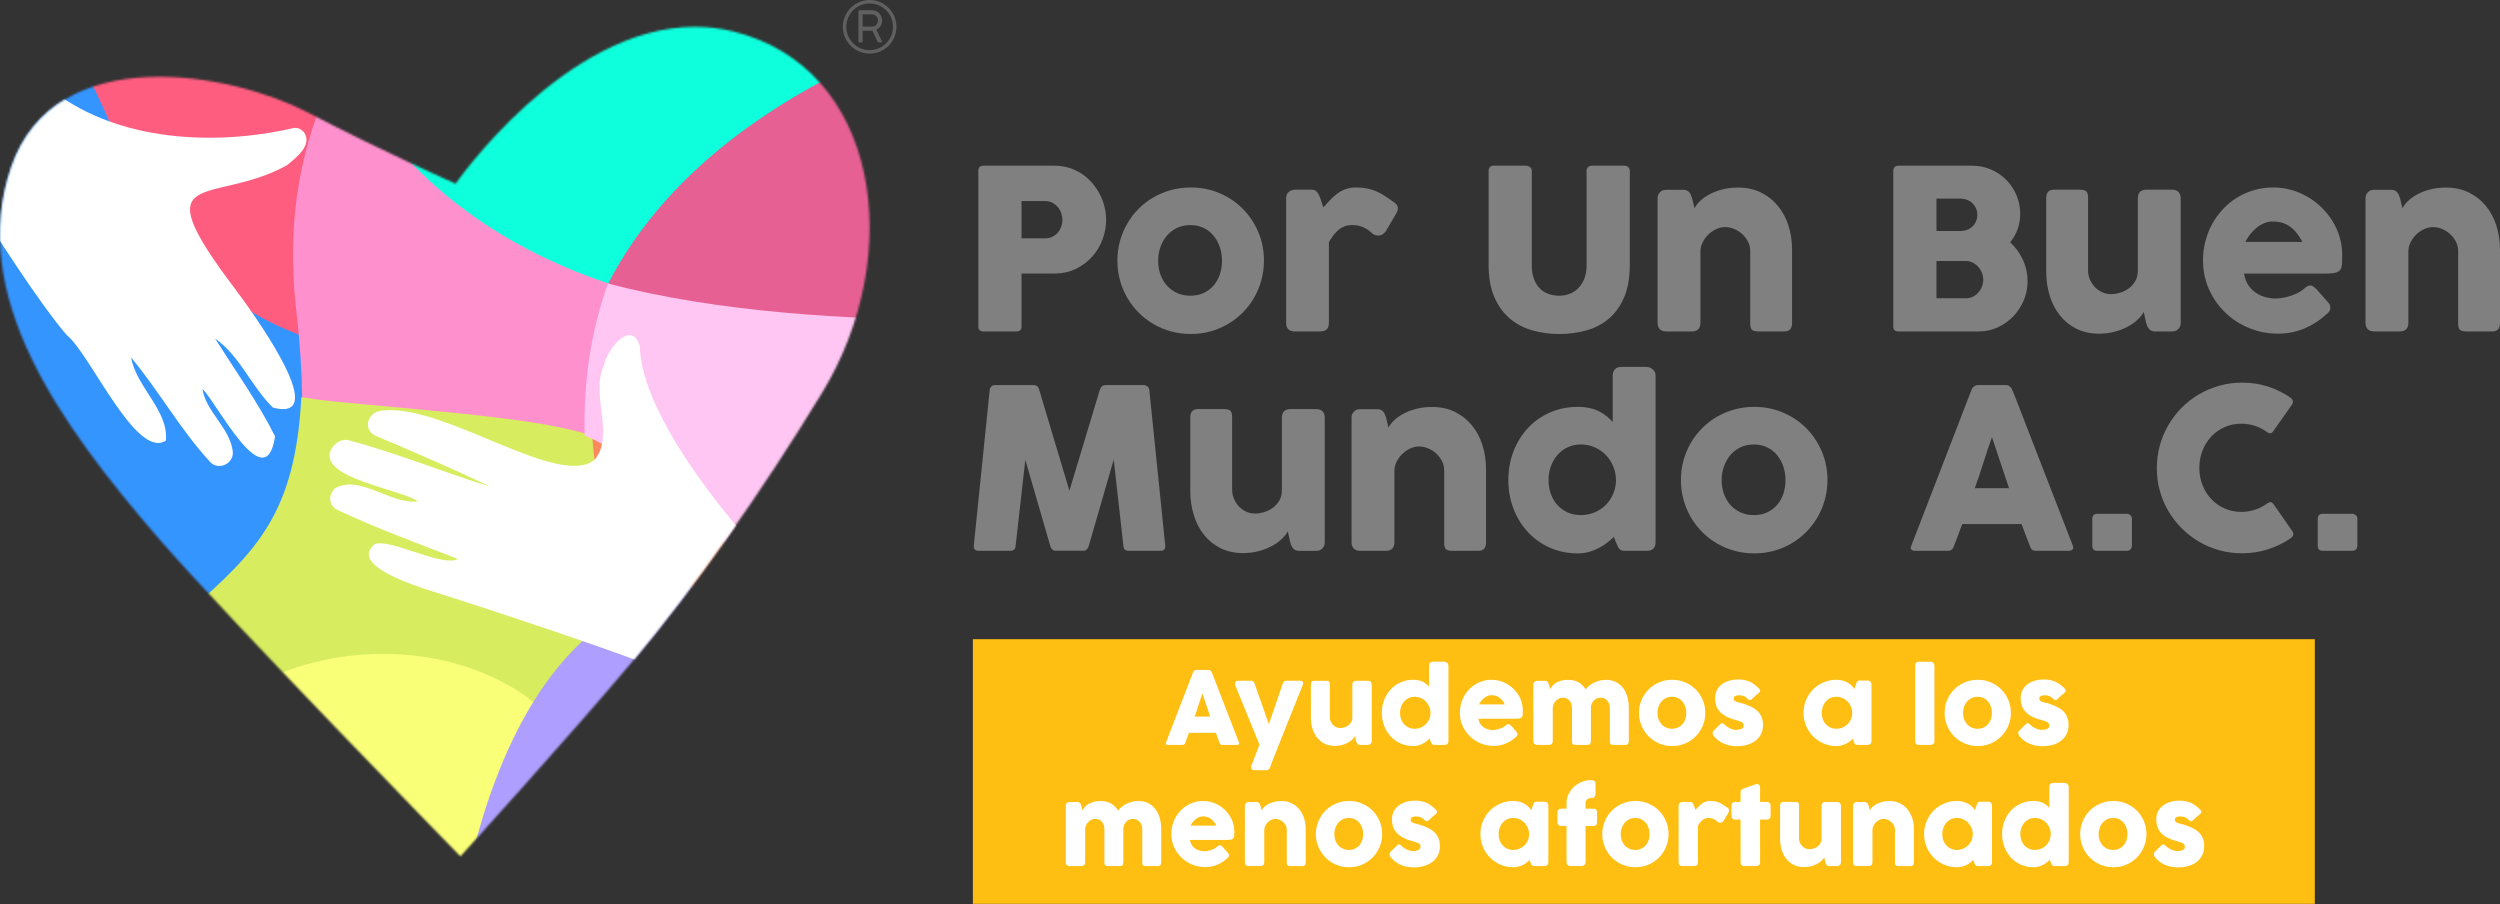 <svg xmlns="http://www.w3.org/2000/svg" width="1250" height="452" viewBox="0 0 1250 452" fill="none"><rect x="0" y="0" width="1250" height="452" fill="#333333" stroke="none"/><mask id="mask0_1_3" style="mask-type:luminance" maskUnits="userSpaceOnUse" x="0" y="13" width="435" height="416"><path d="M227.823 91.848C227.823 91.848 191.985 76.063 153.759 56.156C115.533 36.249 27.467 19.91 5.64 83.611C-16.19 147.311 28.924 211.02 79.698 269.627C114.48 309.773 230.211 428.185 230.211 428.185C230.211 428.185 285.752 367.091 316.215 330.712C346.675 294.336 380.564 246.523 411.181 196.18C453.153 127.162 439.849 33.506 366.384 15.658C360.014 14.111 353.717 13.404 347.507 13.404C282.134 13.415 227.823 91.848 227.823 91.848Z" fill="white"></path></mask><g mask="url(#mask0_1_3)"><path d="M555.174 804.656H-51.025C-79.446 804.656 -102.488 781.614 -102.488 753.193V-225.036C-102.488 -253.456 -79.446 -276.499 -51.025 -276.499H555.174C583.598 -276.499 606.638 -253.456 606.638 -225.036V753.193C606.638 781.614 583.598 804.656 555.174 804.656Z" fill="white"></path><path d="M71.232 106.461C88.955 145.714 105.913 183.198 155.733 200.397C155.372 189.047 154.476 177.2 153.019 164.833C146.654 110.897 157.239 61.155 184.479 16.399C175.893 -2.539 168.688 -23.403 162.806 -46.358C143.368 -122.223 100.127 -168.634 34.28 -184.3C4.818 -191.31 -22.712 -190.405 -40.336 -188.486V12.135C30.406 16.097 51.165 62.019 71.232 106.461Z" fill="#FF5D80"></path><path d="M172.034 48.576C197.205 98.657 233.715 131.854 285.312 152.802C291.808 155.441 298.559 157.884 305.574 160.159C310.938 148.943 317.302 138.131 324.702 127.753C393.553 31.164 533.118 14.189 566.434 8.282L561.006 -142.127C519.79 -135.128 431.282 -117.086 346.046 -80.093C264.21 -44.578 206.132 -1.547 172.034 48.576Z" fill="#0DFFDC"></path><path d="M111.973 292.192C142.128 265.499 158.355 224.854 160.493 170.964C95.912 151.936 74.693 104.958 55.626 62.735C36.237 19.791 20.635 -14.685 -35.52 -18.365V328.606C3.075 332.265 67.933 331.172 111.973 292.192Z" fill="#3595FF"></path><path d="M13.696 -171.438C64.97 -159.239 131.754 -122.586 158.74 -17.257C163.025 -0.538 167.973 14.916 173.639 29.198C177.798 23.729 182.216 18.339 186.911 13.037C224.494 -29.398 279.224 -66.37 349.582 -96.853C440.505 -136.248 532.64 -154.349 573.056 -160.94V-207.401H-66.107V-176.374C-46.543 -178.323 -17.558 -178.875 13.696 -171.438Z" fill="#0095E1"></path><path d="M526.477 386.655C507.623 386.658 474.796 371.704 409.167 312.443C384.097 289.804 364.152 270.953 348.125 255.808C318.215 227.532 300.1 210.438 281.618 199.603C282.453 206.154 283.517 212.785 284.829 219.51C312.308 360.131 378.044 433.136 428.35 469.619C471.686 501.051 514.892 514.125 542.911 516.982V381.783C542.507 382.053 542.108 382.324 541.681 382.577C537.745 384.904 532.926 386.655 526.477 386.655Z" fill="#FF895D"></path><path d="M318.401 118.33C312.546 126.553 307.418 135.093 302.985 143.93C358.407 157.906 430.871 162.615 536.518 159.575V-3.611C500.229 3.507 379.166 32.992 318.401 118.33Z" fill="#E76093"></path><path d="M151.1 199.018C157.287 200.19 163.84 201.135 170.876 201.79L186.679 203.256C238.73 208.072 270.775 211.135 295.08 217.401C295.217 191.036 299.423 166.161 307.651 142.874C300.775 140.629 294.036 138.238 287.535 135.597C235.533 114.485 196.83 81.082 169.37 32.868C150.047 70.035 142.889 110.762 148.101 154.934C149.916 170.326 150.902 185.012 151.1 199.018Z" fill="#FF90CE"></path><path d="M296.372 518.406C340.709 451.887 311.163 374.583 256.983 338.277C211.686 307.913 138.978 301.88 83.145 384.763C4.803 501.05 -71.405 538.264 -118.008 549.767V731.839C-96.891 725.626 -79.372 701.505 -65.884 659.884C-50.451 612.263 -28.493 587.609 -0.628 586.612C34.058 585.239 71.874 621.426 115.025 696.836C135.577 732.761 151.965 768.39 160.566 788.05H312.638C301.279 772.683 287.033 750.336 276.009 722.907C247.474 651.915 254.516 581.202 296.372 518.406Z" fill="#FAFF78"></path><path d="M462.947 576.158C491.667 558.665 528.148 559.755 571.656 579.287V556.684C540.635 553.938 526.141 525.177 479.861 491.614C428.081 454.06 328.65 394.443 300.747 251.659C298.496 240.129 296.925 228.834 296.015 217.776C272.728 210.539 240.994 207.598 184.612 202.383L168.797 200.914C162.454 200.323 156.433 199.518 150.682 198.535C147.599 256.758 128.533 275.446 94.379 305.629C54.632 340.758 -13.496 330.856 -54.738 330.856C-65.18 330.856 -58.894 374.557 -67.507 373.771V541.471C-61.643 539.767 -55.18 537.501 -48.156 534.4C-18.513 521.329 25.748 461.477 72.93 391.444C123.117 316.947 212.492 314.292 260.61 346.54C312.833 381.535 323.761 487.702 280.732 552.254C251.451 596.184 246.634 643.689 266.413 693.453C278.696 724.361 297.175 746.828 303.81 754.303H398.851C398.575 719.242 402.854 612.758 462.947 576.158Z" fill="#D7EC5E"></path><path d="M487.447 160.123C421.952 160.123 358.409 155.929 303.97 141.795C295.526 165.257 291.648 190.606 292.341 217.695C317.402 228.727 337.094 247.087 373.915 281.889C389.29 296.421 408.426 314.507 432.414 336.168C515.027 410.767 533.069 401.588 533.794 401.163H546.394V159.16C526.702 159.745 506.987 160.123 487.447 160.123Z" fill="#FFC6F3"></path><path d="M309.25 306.81C226.041 357.488 220 519.618 220.3 572.158H471.214V321.464C403.538 287.479 349.14 282.517 309.25 306.81Z" fill="#AE9EFF"></path></g><path d="M434.822 1.731C428.385 1.731 423.15 6.967 423.15 13.403C423.15 19.84 428.385 25.079 434.822 25.079C441.259 25.079 446.495 19.84 446.495 13.403C446.495 6.967 441.259 1.731 434.822 1.731ZM434.822 26.81C427.431 26.81 421.419 20.794 421.419 13.403C421.419 6.012 427.431 0 434.822 0C442.213 0 448.226 6.012 448.226 13.403C448.226 20.794 442.213 26.81 434.822 26.81Z" fill="#606060"></path><path d="M438.988 10.238C438.988 9.84 438.91 9.459 438.756 9.089C438.599 8.72 438.386 8.397 438.116 8.115C437.845 7.833 437.522 7.606 437.15 7.437C436.778 7.266 436.376 7.181 435.943 7.181H431.315V13.295H435.987C436.411 13.295 436.81 13.211 437.179 13.045C437.546 12.879 437.866 12.655 438.133 12.373C438.398 12.091 438.61 11.765 438.762 11.399C438.913 11.029 438.988 10.643 438.988 10.238ZM429.212 5.631C429.212 5.285 429.372 5.11 429.689 5.11H435.943C436.664 5.11 437.336 5.247 437.959 5.517C438.581 5.788 439.122 6.157 439.585 6.623C440.047 7.091 440.411 7.635 440.673 8.26C440.937 8.886 441.068 9.552 441.068 10.259C441.068 10.765 440.998 11.25 440.859 11.719C440.716 12.184 440.521 12.615 440.268 13.013C440.015 13.412 439.71 13.766 439.358 14.081C439.003 14.395 438.61 14.656 438.174 14.866L441.036 20.73V20.869C441.036 21.093 440.902 21.207 440.635 21.207H439.323C439.099 21.207 438.927 21.073 438.805 20.805L436.202 15.343C436.144 15.352 436.083 15.355 436.013 15.355C435.943 15.355 435.847 15.355 435.722 15.36C435.594 15.363 435.425 15.363 435.216 15.363H431.315V20.73C431.315 21.047 431.15 21.207 430.815 21.207H429.689C429.372 21.207 429.212 21.047 429.212 20.73V5.631Z" fill="#606060"></path><path d="M531.187 109.856C531.187 108.739 530.992 107.622 530.6 106.508C530.21 105.394 529.643 104.397 528.898 103.521C528.154 102.649 527.252 101.933 526.193 101.375C525.131 100.819 523.933 100.537 522.592 100.537H510.763V119.176H522.592C523.933 119.176 525.14 118.905 526.219 118.367C527.298 117.829 528.2 117.131 528.927 116.276C529.652 115.418 530.21 114.432 530.6 113.315C530.992 112.201 531.187 111.049 531.187 109.856ZM489.166 85.415C489.166 84.632 489.369 84.01 489.779 83.544C490.189 83.082 490.803 82.849 491.621 82.849H527.281C529.846 82.849 532.266 83.201 534.535 83.908C536.804 84.615 538.887 85.592 540.786 86.837C542.683 88.085 544.393 89.571 545.92 91.302C547.444 93.032 548.738 94.9 549.797 96.91C550.859 98.92 551.667 101.031 552.226 103.245C552.784 105.458 553.064 107.701 553.064 109.97C553.064 113.315 552.456 116.59 551.249 119.789C550.039 122.992 548.32 125.837 546.089 128.329C543.855 130.822 541.176 132.838 538.049 134.385C534.925 135.927 531.467 136.718 527.671 136.756H510.763V163.318C510.763 164.921 509.907 165.718 508.194 165.718H491.621C490.876 165.718 490.283 165.523 489.835 165.133C489.39 164.74 489.166 164.135 489.166 163.318V85.415Z" fill="#808080"></path><path d="M579.067 130.336C579.067 132.794 579.448 135.092 580.213 137.23C580.972 139.368 582.052 141.218 583.448 142.78C584.844 144.345 586.534 145.581 588.526 146.494C590.516 147.405 592.761 147.858 595.254 147.858C597.668 147.858 599.856 147.405 601.81 146.494C603.765 145.581 605.417 144.345 606.775 142.78C608.134 141.218 609.172 139.368 609.899 137.23C610.626 135.092 610.99 132.794 610.99 130.336C610.99 127.957 610.626 125.685 609.899 123.53C609.172 121.372 608.134 119.475 606.775 117.838C605.417 116.2 603.765 114.906 601.81 113.958C599.856 113.009 597.668 112.535 595.254 112.535C592.761 112.535 590.516 113.009 588.526 113.958C586.534 114.906 584.844 116.2 583.448 117.838C582.052 119.475 580.972 121.372 580.213 123.53C579.448 125.685 579.067 127.957 579.067 130.336ZM558.701 130.336C558.701 126.916 559.134 123.62 560.01 120.458C560.885 117.3 562.113 114.371 563.692 111.671C565.274 108.972 567.171 106.52 569.384 104.304C571.598 102.09 574.064 100.202 576.778 98.64C579.495 97.076 582.424 95.868 585.568 95.01C588.715 94.158 591.993 93.731 595.42 93.731C600.481 93.731 605.231 94.667 609.678 96.549C614.12 98.425 617.988 101.011 621.284 104.304C624.579 107.599 627.183 111.468 629.097 115.912C631.011 120.357 631.97 125.168 631.97 130.336C631.97 133.763 631.534 137.044 630.659 140.188C629.783 143.332 628.556 146.261 626.976 148.975C625.391 151.692 623.5 154.156 621.284 156.369C619.067 158.586 616.604 160.482 613.887 162.061C611.173 163.644 608.265 164.862 605.155 165.718C602.049 166.573 598.806 167 595.42 167C591.993 167 588.715 166.573 585.568 165.718C582.424 164.862 579.495 163.644 576.778 162.061C574.064 160.482 571.598 158.586 569.384 156.369C567.171 154.156 565.274 151.692 563.692 148.975C562.113 146.261 560.885 143.332 560.01 140.188C559.134 137.044 558.701 133.763 558.701 130.336Z" fill="#808080"></path><path d="M643.077 98.974C643.077 98.27 643.205 97.657 643.466 97.133C643.728 96.612 644.071 96.185 644.499 95.85C644.927 95.516 645.409 95.266 645.948 95.097C646.489 94.928 647.018 94.844 647.539 94.844H655.968C656.896 94.844 657.64 95.126 658.199 95.682C658.757 96.243 659.231 96.95 659.621 97.805C660.011 98.66 660.354 99.608 660.654 100.65C660.953 101.691 661.305 102.695 661.713 103.663C662.83 102.433 663.938 101.226 665.034 100.036C666.131 98.846 667.312 97.785 668.58 96.854C669.842 95.923 671.23 95.17 672.734 94.594C674.243 94.018 675.965 93.73 677.899 93.73C679.906 93.73 681.701 93.878 683.283 94.178C684.863 94.475 686.361 94.911 687.774 95.487C689.191 96.066 690.593 96.799 691.986 97.692C693.382 98.585 694.898 99.629 696.535 100.818C698.135 101.746 698.935 102.846 698.935 104.111C698.935 104.928 698.621 105.877 697.987 106.956L692.908 115.606C691.905 117.058 690.657 117.782 689.171 117.782C688.426 117.782 687.588 117.578 686.657 117.168C685.061 115.606 683.432 114.443 681.777 113.681C680.119 112.919 678.234 112.535 676.111 112.535C674.659 112.535 673.385 112.738 672.289 113.148C671.192 113.561 670.197 114.137 669.304 114.879C668.411 115.627 667.574 116.517 666.791 117.558C666.012 118.599 665.229 119.754 664.45 121.016V161.421C664.45 162.835 664.104 163.905 663.417 164.629C662.728 165.353 661.582 165.717 659.982 165.717H647.428C644.525 165.717 643.077 164.286 643.077 161.421V98.974Z" fill="#808080"></path><path d="M765.901 132.669C765.901 135.423 766.282 137.762 767.047 139.678C767.809 141.595 768.818 143.157 770.066 144.367C771.314 145.58 772.768 146.464 774.429 147.023C776.087 147.581 777.812 147.861 779.6 147.861C781.465 147.861 783.225 147.535 784.883 146.883C786.543 146.232 787.998 145.263 789.246 143.98C790.493 142.692 791.482 141.101 792.21 139.204C792.937 137.305 793.3 135.126 793.3 132.669V85.306C793.3 84.635 793.533 84.059 793.998 83.573C794.461 83.09 795.086 82.849 795.869 82.849H812.16C813.018 82.849 813.687 83.099 814.173 83.602C814.656 84.105 814.897 84.669 814.897 85.304V132.349C814.897 138.858 813.94 144.327 812.021 148.754C810.107 153.181 807.533 156.741 804.292 159.44C801.058 162.139 797.309 164.071 793.05 165.243C788.789 166.418 784.315 167.003 779.63 167.003C774.938 167.003 770.456 166.398 766.18 165.188C761.901 163.981 758.143 162.008 754.909 159.271C751.668 156.537 749.094 152.968 747.177 148.559C745.261 144.149 744.304 138.745 744.304 132.349V85.304C744.304 84.669 744.516 84.105 744.943 83.602C745.368 83.099 745.898 82.849 746.529 82.849H763.227C763.783 82.849 764.371 83.081 764.981 83.544C765.595 84.009 765.901 84.6 765.901 85.306V132.669Z" fill="#808080"></path><path d="M830.241 95.844C830.724 95.434 831.239 95.175 831.777 95.062C832.315 94.951 832.827 94.896 833.313 94.896H841.736C842.408 94.896 842.984 95.018 843.467 95.259C843.953 95.501 844.36 95.824 844.697 96.234C845.032 96.641 845.299 97.106 845.506 97.624C845.706 98.145 845.904 98.683 846.09 99.238L847.263 104.137C847.821 102.985 848.723 101.798 849.968 100.574C851.215 99.349 852.76 98.238 854.601 97.237C856.442 96.234 858.572 95.411 860.989 94.759C863.409 94.11 866.105 93.785 869.084 93.785C873.324 93.785 877.109 94.602 880.439 96.234C883.767 97.866 886.597 100.091 888.921 102.912C891.248 105.731 893.013 109.026 894.223 112.796C895.43 116.565 896.035 120.591 896.035 124.87V161.42C896.035 162.834 895.73 163.904 895.116 164.629C894.503 165.353 893.525 165.716 892.184 165.716H879.293C877.693 165.716 876.597 165.449 876 164.908C875.404 164.37 875.11 163.317 875.11 161.755V125.428C875.11 123.828 874.747 122.313 874.023 120.876C873.295 119.445 872.338 118.183 871.146 117.083C869.956 115.987 868.607 115.123 867.103 114.489C865.593 113.855 864.06 113.54 862.498 113.54C861.157 113.54 859.79 113.84 858.397 114.433C857.001 115.03 855.718 115.856 854.543 116.915C853.374 117.976 852.385 119.224 851.588 120.655C850.785 122.086 850.331 123.642 850.221 125.315V161.589C850.221 162.22 850.099 162.854 849.857 163.485C849.616 164.12 849.252 164.602 848.769 164.937C848.284 165.234 847.83 165.44 847.402 165.551C846.975 165.661 846.48 165.716 845.925 165.716H833.313C831.713 165.716 830.555 165.327 829.851 164.544C829.144 163.765 828.792 162.723 828.792 161.42V99.017C828.792 98.313 828.95 97.662 829.267 97.069C829.581 96.475 830.02 96.013 830.575 95.675L830.241 95.844Z" fill="#808080"></path><path d="M991.624 139.824C991.624 138.707 991.411 137.59 990.981 136.476C990.553 135.362 989.954 134.364 989.189 133.489C988.424 132.616 987.511 131.898 986.449 131.342C985.385 130.787 984.238 130.504 983.008 130.504H968.241V149.143H983.008C984.238 149.143 985.379 148.884 986.42 148.364C987.464 147.843 988.38 147.145 989.163 146.27C989.945 145.397 990.553 144.399 990.981 143.282C991.411 142.168 991.624 141.016 991.624 139.824ZM988.666 107.404C988.666 106.287 988.459 105.243 988.049 104.277C987.642 103.308 987.063 102.453 986.315 101.708C985.571 100.967 984.675 100.379 983.631 99.952C982.586 99.527 981.446 99.309 980.216 99.309H968.241V115.496H980.05C981.315 115.496 982.482 115.298 983.546 114.908C984.611 114.518 985.512 113.957 986.26 113.233C987.005 112.506 987.592 111.65 988.023 110.667C988.45 109.681 988.666 108.593 988.666 107.404ZM946.644 85.414C946.644 84.632 946.859 84.012 947.287 83.544C947.714 83.081 948.319 82.849 949.102 82.849H986.155C989.428 82.849 992.517 83.471 995.419 84.719C998.322 85.964 1000.86 87.674 1003.04 89.85C1005.21 92.025 1006.93 94.576 1008.2 97.497C1009.46 100.417 1010.1 103.55 1010.1 106.901C1010.1 109.69 1009.66 112.284 1008.78 114.684C1007.91 117.084 1006.67 119.233 1005.07 121.13C1007.75 123.585 1009.87 126.508 1011.43 129.891C1013 133.276 1013.78 136.866 1013.78 140.662C1013.78 144.047 1013.13 147.259 1011.82 150.289C1010.52 153.32 1008.77 155.982 1006.55 158.268C1004.34 160.557 1001.75 162.369 998.796 163.71C995.835 165.048 992.72 165.717 989.448 165.717H949.102C948.357 165.717 947.761 165.522 947.316 165.132C946.868 164.74 946.644 164.135 946.644 163.317V85.414Z" fill="#808080"></path><path d="M1088.89 164.775C1088.41 165.185 1087.9 165.444 1087.36 165.557C1086.82 165.671 1086.31 165.723 1085.83 165.723H1077.4C1076.73 165.723 1076.15 165.604 1075.67 165.36C1075.19 165.118 1074.78 164.795 1074.44 164.385C1074.11 163.981 1073.83 163.513 1073.6 162.995C1073.38 162.474 1073.2 161.936 1073.05 161.38L1071.87 155.927C1071.32 157.079 1070.39 158.291 1069.08 159.571C1067.78 160.851 1066.17 162.032 1064.26 163.105C1062.34 164.182 1060.14 165.075 1057.64 165.778C1055.15 166.482 1052.44 166.834 1049.5 166.834C1045.25 166.834 1041.5 166.017 1038.22 164.376C1034.95 162.742 1032.19 160.508 1029.93 157.684C1027.69 154.856 1025.98 151.552 1024.83 147.777C1023.68 144.001 1023.1 139.975 1023.1 135.694V99.143C1023.1 97.73 1023.41 96.659 1024.02 95.935C1024.64 95.208 1025.61 94.844 1026.95 94.844H1039.84C1041.44 94.844 1042.54 95.118 1043.13 95.656C1043.73 96.197 1044.03 97.247 1044.03 98.812V135.179C1044.03 136.782 1044.34 138.297 1044.95 139.734C1045.56 141.168 1046.39 142.433 1047.43 143.53C1048.47 144.629 1049.69 145.496 1051.09 146.13C1052.48 146.764 1053.96 147.078 1055.52 147.078C1056.86 147.078 1058.31 146.857 1059.87 146.409C1061.44 145.962 1062.89 145.263 1064.23 144.315C1065.57 143.367 1066.68 142.145 1067.58 140.653C1068.47 139.164 1068.92 137.378 1068.92 135.29V98.978C1068.92 98.346 1069.04 97.712 1069.28 97.081C1069.52 96.447 1069.88 95.964 1070.37 95.63C1070.85 95.33 1071.31 95.126 1071.74 95.013C1072.16 94.902 1072.65 94.844 1073.21 94.844H1085.83C1087.42 94.844 1088.58 95.237 1089.29 96.016C1089.99 96.799 1090.35 97.84 1090.35 99.143V161.593C1090.35 162.3 1090.19 162.951 1089.87 163.547C1089.56 164.141 1089.12 164.606 1088.56 164.944L1088.89 164.775Z" fill="#808080"></path><path d="M1136.26 110.751C1134.81 110.751 1133.41 111.039 1132.05 111.615C1130.69 112.191 1129.42 112.965 1128.23 113.93C1127.04 114.899 1125.97 115.995 1125.02 117.226C1124.07 118.45 1123.3 119.698 1122.7 120.963H1151.22C1150.44 119.512 1149.59 118.174 1148.68 116.944C1147.77 115.716 1146.73 114.637 1145.55 113.709C1144.38 112.778 1143.04 112.051 1141.54 111.533C1140.03 111.01 1138.27 110.751 1136.26 110.751ZM1163.11 157.235C1159.83 160.251 1156.15 162.601 1152.06 164.294C1147.96 165.987 1143.63 166.833 1139.06 166.833C1133.96 166.833 1129.14 165.903 1124.6 164.044C1120.06 162.185 1116.08 159.608 1112.66 156.316C1109.24 153.023 1106.52 149.143 1104.51 144.678C1102.5 140.216 1101.5 135.361 1101.5 130.114C1101.5 126.839 1101.9 123.668 1102.7 120.6C1103.5 117.531 1104.63 114.657 1106.1 111.978C1107.57 109.3 1109.36 106.833 1111.46 104.585C1113.56 102.33 1115.91 100.408 1118.52 98.808C1121.12 97.208 1123.95 95.96 1127 95.067C1130.05 94.177 1133.27 93.729 1136.66 93.729C1139.74 93.729 1142.74 94.14 1145.64 94.957C1148.54 95.777 1151.27 96.929 1153.81 98.418C1156.36 99.905 1158.7 101.69 1160.82 103.776C1162.94 105.856 1164.76 108.139 1166.29 110.608C1167.81 113.087 1169 115.725 1169.83 118.535C1170.67 121.344 1171.09 124.239 1171.09 127.211C1171.09 129.146 1171.06 130.728 1171 131.955C1170.95 133.183 1170.66 134.16 1170.14 134.887C1169.62 135.612 1168.75 136.115 1167.54 136.391C1166.33 136.67 1164.56 136.81 1162.22 136.81H1122.03C1122.4 139.192 1123.16 141.182 1124.29 142.781C1125.43 144.384 1126.74 145.655 1128.23 146.603C1129.72 147.552 1131.3 148.232 1132.97 148.64C1134.64 149.053 1136.23 149.253 1137.72 149.253C1139.06 149.253 1140.43 149.114 1141.85 148.837C1143.26 148.558 1144.63 148.186 1145.95 147.72C1147.27 147.258 1148.47 146.717 1149.57 146.1C1150.67 145.487 1151.55 144.847 1152.22 144.178C1152.82 143.695 1153.33 143.331 1153.76 143.09C1154.19 142.845 1154.64 142.726 1155.13 142.726C1155.61 142.726 1156.1 142.895 1156.6 143.229C1157.11 143.561 1157.67 144.047 1158.31 144.678L1164.22 151.377C1164.63 151.859 1164.89 152.296 1165 152.688C1165.12 153.078 1165.17 153.477 1165.17 153.887C1165.17 154.631 1164.97 155.274 1164.56 155.812C1164.15 156.353 1163.66 156.828 1163.11 157.235Z" fill="#808080"></path><path d="M1184.2 95.844C1184.69 95.434 1185.2 95.175 1185.74 95.062C1186.28 94.951 1186.79 94.896 1187.27 94.896H1195.7C1196.37 94.896 1196.95 95.018 1197.43 95.259C1197.91 95.501 1198.32 95.824 1198.66 96.234C1198.99 96.641 1199.26 97.106 1199.47 97.624C1199.67 98.145 1199.87 98.683 1200.05 99.238L1201.23 104.137C1201.78 102.985 1202.69 101.798 1203.93 100.574C1205.18 99.349 1206.72 98.238 1208.56 97.237C1210.4 96.234 1212.53 95.411 1214.95 94.759C1217.37 94.11 1220.07 93.785 1223.05 93.785C1227.29 93.785 1231.07 94.602 1234.4 96.234C1237.73 97.866 1240.56 100.091 1242.88 102.912C1245.21 105.731 1246.98 109.026 1248.19 112.796C1249.39 116.565 1250 120.591 1250 124.87V161.42C1250 162.834 1249.69 163.904 1249.08 164.629C1248.46 165.353 1247.49 165.716 1246.15 165.716H1233.26C1231.66 165.716 1230.56 165.449 1229.96 164.908C1229.37 164.37 1229.07 163.317 1229.07 161.755V125.428C1229.07 123.828 1228.71 122.313 1227.98 120.876C1227.26 119.445 1226.3 118.183 1225.11 117.083C1223.92 115.987 1222.57 115.123 1221.07 114.489C1219.56 113.855 1218.02 113.54 1216.46 113.54C1215.12 113.54 1213.75 113.84 1212.36 114.433C1210.96 115.03 1209.68 115.856 1208.51 116.915C1207.34 117.976 1206.35 119.224 1205.55 120.655C1204.75 122.086 1204.29 123.642 1204.18 125.315V161.589C1204.18 162.22 1204.06 162.854 1203.82 163.485C1203.58 164.12 1203.21 164.602 1202.73 164.937C1202.25 165.234 1201.79 165.44 1201.36 165.551C1200.94 165.661 1200.44 165.716 1199.89 165.716H1187.27C1185.68 165.716 1184.52 165.327 1183.81 164.544C1183.11 163.765 1182.75 162.723 1182.75 161.42V99.017C1182.75 98.313 1182.91 97.662 1183.23 97.069C1183.54 96.475 1183.98 96.013 1184.54 95.675L1184.2 95.844Z" fill="#808080"></path><path d="M494.857 195.001C494.93 194.332 495.192 193.753 495.64 193.27C496.085 192.787 496.719 192.546 497.536 192.546H516.844C518.22 192.546 519.113 193.253 519.523 194.666L534.703 245.339L549.994 194.666C550.512 193.253 551.46 192.546 552.839 192.546H571.926C572.595 192.546 573.2 192.779 573.738 193.244C574.276 193.709 574.584 194.294 574.66 195.001C575.96 208.096 577.289 221.092 578.651 233.98C580.006 246.871 581.335 259.864 582.639 272.962V273.239C582.639 274.69 581.818 275.414 580.184 275.414H564.389C562.679 275.414 561.786 274.597 561.711 272.962L556.856 229.824L544.302 273.239C544.226 273.611 543.956 274.059 543.491 274.577C543.028 275.1 542.571 275.359 542.123 275.359H527.449C527.001 275.359 526.527 275.109 526.024 274.606C525.521 274.103 525.253 273.649 525.215 273.239L512.661 229.934L507.804 272.962C507.728 274.597 506.818 275.414 505.07 275.414H489.278C487.676 275.414 486.879 274.597 486.879 272.962L494.857 195.001Z" fill="#808080"></path><path d="M660.932 274.472C660.449 274.883 659.937 275.141 659.399 275.255C658.858 275.368 658.346 275.421 657.864 275.421H649.437C648.765 275.421 648.189 275.301 647.706 275.057C647.224 274.816 646.813 274.493 646.479 274.083C646.144 273.678 645.865 273.21 645.641 272.692C645.42 272.172 645.234 271.634 645.086 271.078L643.911 265.624C643.355 266.776 642.424 267.989 641.121 269.269C639.818 270.549 638.21 271.73 636.296 272.803C634.379 273.879 632.174 274.772 629.681 275.476C627.189 276.18 624.475 276.532 621.534 276.532C617.293 276.532 613.535 275.715 610.263 274.074C606.988 272.439 604.224 270.205 601.973 267.381C599.725 264.554 598.02 261.25 596.871 257.474C595.714 253.699 595.141 249.673 595.141 245.391V208.841C595.141 207.427 595.446 206.357 596.06 205.633C596.674 204.905 597.651 204.542 598.989 204.542H611.88C613.48 204.542 614.576 204.815 615.173 205.353C615.769 205.894 616.066 206.944 616.066 208.509V244.877C616.066 246.479 616.374 247.995 616.988 249.432C617.602 250.866 618.428 252.131 619.469 253.227C620.513 254.327 621.729 255.194 623.125 255.828C624.518 256.462 625.999 256.776 627.561 256.776C628.899 256.776 630.35 256.555 631.912 256.107C633.477 255.659 634.929 254.961 636.269 254.013C637.605 253.065 638.721 251.843 639.614 250.351C640.51 248.862 640.955 247.076 640.955 244.987V208.675C640.955 208.044 641.075 207.41 641.319 206.779C641.56 206.145 641.921 205.662 642.407 205.327C642.89 205.028 643.343 204.824 643.774 204.711C644.201 204.6 644.693 204.542 645.251 204.542H657.864C659.463 204.542 660.618 204.935 661.325 205.714C662.029 206.497 662.384 207.538 662.384 208.841V271.29C662.384 271.997 662.224 272.649 661.91 273.245C661.595 273.838 661.156 274.304 660.598 274.641L660.932 274.472Z" fill="#808080"></path><path d="M677.225 205.542C677.708 205.132 678.223 204.873 678.761 204.759C679.299 204.649 679.811 204.594 680.297 204.594H688.721C689.393 204.594 689.968 204.716 690.451 204.957C690.937 205.199 691.344 205.522 691.682 205.932C692.016 206.339 692.284 206.804 692.49 207.322C692.691 207.843 692.889 208.381 693.075 208.936L694.247 213.835C694.806 212.683 695.707 211.496 696.952 210.271C698.2 209.047 699.745 207.936 701.586 206.935C703.427 205.932 705.556 205.108 707.973 204.457C710.393 203.808 713.09 203.483 716.068 203.483C720.309 203.483 724.093 204.3 727.424 205.932C730.751 207.563 733.581 209.789 735.905 212.61C738.232 215.429 739.998 218.724 741.208 222.494C742.415 226.263 743.02 230.289 743.02 234.568V271.118C743.02 272.532 742.715 273.602 742.101 274.326C741.487 275.051 740.51 275.414 739.169 275.414H726.278C724.678 275.414 723.581 275.147 722.985 274.606C722.389 274.068 722.095 273.015 722.095 271.453V235.126C722.095 233.526 721.731 232.011 721.007 230.574C720.28 229.143 719.323 227.881 718.13 226.781C716.941 225.685 715.591 224.821 714.087 224.187C712.578 223.552 711.045 223.238 709.483 223.238C708.142 223.238 706.775 223.538 705.382 224.131C703.985 224.728 702.703 225.554 701.528 226.612C700.358 227.674 699.369 228.922 698.572 230.353C697.77 231.784 697.316 233.34 697.205 235.013V271.287C697.205 271.918 697.083 272.552 696.842 273.183C696.6 273.817 696.237 274.3 695.754 274.635C695.268 274.931 694.814 275.138 694.387 275.249C693.959 275.359 693.465 275.414 692.909 275.414H680.297C678.697 275.414 677.54 275.025 676.836 274.242C676.129 273.463 675.777 272.421 675.777 271.118V208.715C675.777 208.011 675.934 207.36 676.251 206.766C676.565 206.173 677.004 205.711 677.56 205.373L677.225 205.542Z" fill="#808080"></path><path d="M774.269 240.034C774.269 242.492 774.65 244.79 775.415 246.928C776.174 249.066 777.262 250.916 778.678 252.478C780.092 254.042 781.793 255.279 783.783 256.192C785.772 257.102 787.977 257.556 790.397 257.556C792.777 257.556 795.019 257.131 797.119 256.273C799.222 255.418 801.055 254.237 802.617 252.731C804.181 251.224 805.438 249.447 806.386 247.402C807.334 245.357 807.864 243.161 807.977 240.817V240.034C807.977 237.655 807.529 235.383 806.636 233.228C805.743 231.07 804.507 229.173 802.928 227.536C801.346 225.898 799.484 224.604 797.346 223.655C795.205 222.707 792.887 222.233 790.397 222.233C787.977 222.233 785.772 222.707 783.783 223.655C781.793 224.604 780.092 225.898 778.678 227.536C777.262 229.173 776.174 231.07 775.415 233.228C774.65 235.383 774.269 237.655 774.269 240.034ZM806.916 268.44C805.912 269.444 804.766 270.439 803.483 271.425C802.201 272.411 800.804 273.295 799.298 274.075C797.791 274.86 796.171 275.488 794.443 275.971C792.713 276.457 790.88 276.698 788.946 276.698C783.888 276.698 779.225 275.75 774.967 273.854C770.705 271.957 767.043 269.36 763.975 266.067C760.903 262.774 758.503 258.897 756.773 254.432C755.045 249.967 754.181 245.171 754.181 240.034C754.181 234.866 755.045 230.055 756.773 225.61C758.503 221.166 760.903 217.297 763.975 214.002C767.043 210.709 770.705 208.123 774.967 206.247C779.225 204.365 783.888 203.428 788.946 203.428C790.991 203.428 792.864 203.606 794.557 203.958C796.247 204.313 797.791 204.825 799.184 205.491C800.581 206.16 801.863 206.962 803.038 207.89C804.208 208.824 805.316 209.845 806.357 210.962V187.69C806.357 186.5 806.718 185.496 807.445 184.676C808.169 183.862 809.257 183.449 810.709 183.449H823.268C823.751 183.449 824.26 183.55 824.801 183.754C825.342 183.961 825.834 184.249 826.279 184.621C826.727 184.993 827.087 185.438 827.37 185.959C827.649 186.482 827.785 187.058 827.785 187.69V271.119C827.785 273.984 826.279 275.415 823.268 275.415H812.329C811.584 275.415 811.008 275.322 810.598 275.136C810.191 274.95 809.845 274.683 809.565 274.328C809.286 273.976 809.036 273.528 808.812 272.987C808.591 272.452 808.309 271.826 807.977 271.119L806.916 268.44Z" fill="#808080"></path><path d="M860.824 240.034C860.824 242.492 861.205 244.79 861.97 246.928C862.729 249.066 863.808 250.916 865.204 252.478C866.601 254.042 868.291 255.279 870.283 256.192C872.276 257.102 874.515 257.556 877.008 257.556C879.428 257.556 881.609 257.102 883.564 256.192C885.519 255.279 887.174 254.042 888.529 252.478C889.888 250.916 890.932 249.066 891.659 246.928C892.383 244.79 892.747 242.492 892.747 240.034C892.747 237.655 892.383 235.383 891.659 233.228C890.932 231.07 889.888 229.173 888.529 227.536C887.174 225.898 885.519 224.604 883.564 223.655C881.609 222.707 879.428 222.233 877.008 222.233C874.515 222.233 872.276 222.707 870.283 223.655C868.291 224.604 866.601 225.898 865.204 227.536C863.808 229.173 862.729 231.07 861.97 233.228C861.205 235.383 860.824 237.655 860.824 240.034ZM840.454 240.034C840.454 236.614 840.891 233.318 841.766 230.156C842.642 226.998 843.869 224.068 845.452 221.369C847.031 218.67 848.927 216.218 851.144 214.002C853.357 211.788 855.818 209.9 858.538 208.338C861.252 206.773 864.181 205.566 867.325 204.708C870.469 203.856 873.75 203.428 877.174 203.428C882.235 203.428 886.988 204.365 891.432 206.247C895.879 208.123 899.748 210.709 903.041 214.002C906.333 217.297 908.937 221.166 910.853 225.61C912.767 230.055 913.727 234.866 913.727 240.034C913.727 243.461 913.291 246.742 912.415 249.886C911.543 253.03 910.315 255.959 908.733 258.673C907.151 261.39 905.254 263.853 903.041 266.067C900.827 268.283 898.361 270.18 895.647 271.759C892.93 273.342 890.018 274.56 886.915 275.415C883.806 276.271 880.559 276.698 877.174 276.698C873.75 276.698 870.469 276.271 867.325 275.415C864.181 274.56 861.252 273.342 858.538 271.759C855.818 270.18 853.357 268.283 851.144 266.067C848.927 263.853 847.031 261.39 845.452 258.673C843.869 255.959 842.642 253.03 841.766 249.886C840.891 246.742 840.454 243.461 840.454 240.034Z" fill="#808080"></path><path d="M995.984 218.605C995.277 220.502 994.562 222.55 993.838 224.743C993.11 226.939 992.395 229.152 991.685 231.386C990.978 233.617 990.263 235.822 989.539 237.998C988.814 240.173 988.096 242.212 987.392 244.112H1004.52L995.984 218.605ZM985.83 194.722C985.865 194.498 985.984 194.257 986.191 193.995C986.394 193.736 986.647 193.495 986.947 193.271C987.241 193.047 987.561 192.869 987.895 192.738C988.227 192.61 988.544 192.546 988.843 192.546H1003.13C1003.76 192.546 1004.3 192.738 1004.75 193.131C1005.19 193.521 1005.53 193.867 1005.75 194.164L1007.14 197.343L1036.44 272.905C1036.74 273.649 1036.68 274.254 1036.28 274.717C1035.86 275.182 1035.16 275.415 1034.15 275.415H1018.14C1017.28 275.415 1016.62 275.258 1016.16 274.941C1015.69 274.627 1015.33 274.094 1015.07 273.35C1014.33 271.453 1013.6 269.568 1012.89 267.687C1012.19 265.81 1011.48 263.92 1010.77 262.023H981.138C980.431 263.92 979.716 265.81 978.992 267.687C978.267 269.568 977.549 271.453 976.845 273.35C976.359 274.728 975.411 275.415 973.997 275.415H957.534C956.828 275.415 956.243 275.232 955.777 274.859C955.312 274.487 955.228 273.929 955.527 273.184L985.83 194.722Z" fill="#808080"></path><path d="M1046.15 259.344C1046.15 258.6 1046.36 258.003 1046.77 257.558C1047.18 257.11 1047.79 256.886 1048.62 256.886H1063.39C1064.02 256.886 1064.61 257.11 1065.15 257.558C1065.69 258.003 1065.96 258.6 1065.96 259.344V272.849C1065.96 273.518 1065.75 274.114 1065.32 274.635C1064.89 275.159 1064.25 275.415 1063.39 275.415H1048.62C1046.97 275.415 1046.15 274.559 1046.15 272.849V259.344Z" fill="#808080"></path><path d="M1144.87 198.571C1145.51 198.944 1145.97 199.429 1146.27 200.023C1146.57 200.619 1146.51 201.326 1146.1 202.146L1136.67 215.538C1136.26 216.172 1135.82 216.532 1135.36 216.625C1134.89 216.719 1134.33 216.561 1133.66 216.151C1131.83 214.773 1129.82 213.714 1127.63 212.969C1125.43 212.225 1123.11 211.852 1120.66 211.852C1117.6 211.852 1114.79 212.431 1112.23 213.583C1109.66 214.738 1107.45 216.32 1105.59 218.327C1103.73 220.334 1102.27 222.678 1101.23 225.357C1100.19 228.036 1099.67 230.901 1099.67 233.952C1099.67 237.004 1100.19 239.857 1101.23 242.519C1102.27 245.177 1103.73 247.504 1105.59 249.494C1107.45 251.483 1109.66 253.057 1112.23 254.209C1114.79 255.363 1117.6 255.942 1120.66 255.942C1123.11 255.942 1125.45 255.558 1127.69 254.796C1129.92 254.031 1131.95 252.964 1133.77 251.588C1134.44 251.178 1135 251.009 1135.44 251.085C1135.89 251.16 1136.33 251.495 1136.78 252.088L1146.32 265.817C1146.73 266.634 1146.79 267.324 1146.49 267.882C1146.19 268.441 1145.73 268.906 1145.1 269.278C1141.6 271.62 1137.83 273.435 1133.79 274.718C1129.76 276 1125.51 276.643 1121.05 276.643C1117.1 276.643 1113.31 276.14 1109.69 275.137C1106.06 274.133 1102.67 272.699 1099.5 270.84C1096.34 268.979 1093.47 266.757 1090.88 264.171C1088.3 261.585 1086.07 258.723 1084.22 255.579C1082.35 252.434 1080.92 249.049 1079.92 245.419C1078.91 241.791 1078.41 238.01 1078.41 234.063C1078.41 230.122 1078.91 226.335 1079.92 222.707C1080.92 219.08 1082.35 215.677 1084.22 212.495C1086.07 209.313 1088.3 206.422 1090.88 203.818C1093.47 201.212 1096.34 198.993 1099.5 197.149C1102.67 195.308 1106.06 193.877 1109.69 192.853C1113.31 191.832 1117.1 191.317 1121.05 191.317C1125.51 191.317 1129.72 191.942 1133.68 193.184C1137.65 194.432 1141.38 196.227 1144.87 198.571Z" fill="#808080"></path><path d="M1158.87 259.344C1158.87 258.6 1159.08 258.003 1159.49 257.558C1159.9 257.11 1160.51 256.886 1161.34 256.886H1176.11C1176.74 256.886 1177.33 257.11 1177.87 257.558C1178.41 258.003 1178.68 258.6 1178.68 259.344V272.849C1178.68 273.518 1178.47 274.114 1178.04 274.635C1177.61 275.159 1176.97 275.415 1176.11 275.415H1161.34C1159.69 275.415 1158.87 274.559 1158.87 272.849V259.344Z" fill="#808080"></path><path d="M1157.4 319.598H486.449V451.917H1157.4V319.598Z" fill="#FFBE12"></path><path d="M601.216 346.754C600.896 347.612 600.573 348.537 600.245 349.531C599.916 350.523 599.59 351.527 599.273 352.536C598.953 353.545 598.627 354.543 598.302 355.526C597.973 356.509 597.647 357.431 597.327 358.292H605.079L601.216 346.754ZM596.62 335.948C596.638 335.846 596.693 335.738 596.786 335.619C596.876 335.503 596.99 335.392 597.126 335.293C597.26 335.192 597.403 335.11 597.554 335.052C597.705 334.994 597.851 334.965 597.984 334.965H604.448C604.736 334.965 604.98 335.052 605.181 335.229C605.384 335.407 605.533 335.561 605.637 335.695L606.265 337.135L619.52 371.317C619.654 371.655 619.631 371.928 619.445 372.141C619.259 372.35 618.942 372.455 618.485 372.455H611.239C610.852 372.455 610.553 372.385 610.343 372.24C610.131 372.097 609.968 371.856 609.852 371.521C609.514 370.663 609.186 369.808 608.866 368.959C608.549 368.109 608.226 367.254 607.909 366.396H594.5C594.18 367.254 593.857 368.109 593.528 368.959C593.2 369.808 592.877 370.663 592.557 371.521C592.339 372.144 591.908 372.455 591.268 372.455H583.822C583.502 372.455 583.235 372.37 583.025 372.202C582.816 372.033 582.778 371.78 582.912 371.445L596.62 335.948Z" fill="white"></path><path d="M617.677 342.815C617.409 342.143 617.403 341.565 617.665 341.085C617.927 340.608 618.503 340.366 619.396 340.366H625.629C626.051 340.366 626.397 340.497 626.668 340.756C626.935 341.018 627.136 341.343 627.273 341.73L634.416 362.053L641.409 341.73C641.595 341.189 641.831 340.829 642.116 340.642C642.404 340.459 642.799 340.366 643.305 340.366H649.792C650.263 340.366 650.632 340.43 650.903 340.555C651.173 340.683 651.359 340.849 651.47 341.058C651.58 341.271 651.618 341.506 651.583 341.768C651.551 342.027 651.482 342.286 651.383 342.536C650.743 344.118 650.045 345.849 649.286 347.725C648.529 349.601 647.744 351.553 646.927 353.583C646.109 355.611 645.28 357.673 644.44 359.77C643.596 361.864 642.779 363.921 641.976 365.942C641.179 367.961 640.408 369.901 639.669 371.76C638.928 373.618 638.25 375.329 637.633 376.885C637.02 378.444 636.487 379.811 636.034 380.989C635.577 382.167 635.234 383.074 634.998 383.714L635.071 383.589C634.954 384.043 634.745 384.409 634.443 384.686C634.137 384.965 633.768 385.105 633.331 385.105H627.499C626.74 385.105 626.223 384.956 625.946 384.663C625.667 384.366 625.53 383.932 625.53 383.359C625.53 383.141 625.559 382.975 625.618 382.856C625.676 382.74 625.725 382.661 625.757 382.629L629.722 372.327L617.677 342.815Z" fill="white"></path><path d="M685.213 372.029C684.995 372.212 684.762 372.331 684.518 372.384C684.274 372.433 684.044 372.456 683.823 372.456H680.012C679.707 372.456 679.448 372.404 679.227 372.293C679.009 372.183 678.826 372.037 678.674 371.851C678.52 371.668 678.395 371.459 678.293 371.223C678.194 370.987 678.11 370.746 678.043 370.493L677.514 368.026C677.261 368.544 676.839 369.094 676.251 369.673C675.661 370.254 674.934 370.787 674.067 371.272C673.197 371.761 672.2 372.162 671.074 372.482C669.945 372.799 668.718 372.959 667.389 372.959C665.469 372.959 663.77 372.59 662.287 371.848C660.806 371.109 659.558 370.097 658.54 368.817C657.519 367.541 656.752 366.045 656.228 364.338C655.707 362.631 655.448 360.807 655.448 358.873V342.337C655.448 341.697 655.585 341.211 655.861 340.882C656.141 340.557 656.583 340.391 657.188 340.391H663.02C663.744 340.391 664.241 340.516 664.512 340.757C664.78 341.002 664.913 341.479 664.913 342.186V358.637C664.913 359.364 665.053 360.051 665.329 360.699C665.608 361.348 665.984 361.921 666.455 362.418C666.926 362.916 667.476 363.305 668.107 363.593C668.738 363.879 669.407 364.024 670.117 364.024C670.722 364.024 671.376 363.922 672.083 363.719C672.79 363.518 673.447 363.201 674.052 362.77C674.66 362.343 675.164 361.79 675.571 361.115C675.972 360.443 676.176 359.632 676.176 358.689V342.261C676.176 341.973 676.228 341.688 676.339 341.403C676.446 341.115 676.612 340.897 676.83 340.746C677.048 340.612 677.258 340.519 677.45 340.466C677.642 340.417 677.866 340.391 678.119 340.391H683.823C684.547 340.391 685.068 340.568 685.39 340.923C685.708 341.275 685.87 341.746 685.87 342.337V370.589C685.87 370.909 685.798 371.203 685.652 371.473C685.513 371.741 685.312 371.953 685.059 372.104L685.213 372.029Z" fill="white"></path><path d="M700.006 356.449C700.006 357.56 700.181 358.598 700.524 359.567C700.87 360.535 701.362 361.37 702.002 362.08C702.639 362.787 703.409 363.345 704.308 363.758C705.21 364.171 706.208 364.378 707.304 364.378C708.38 364.378 709.396 364.183 710.347 363.796C711.295 363.409 712.124 362.874 712.831 362.193C713.538 361.51 714.108 360.707 714.535 359.782C714.966 358.857 715.207 357.862 715.254 356.803V356.449C715.254 355.372 715.053 354.346 714.649 353.368C714.247 352.391 713.686 351.536 712.97 350.794C712.255 350.052 711.414 349.468 710.446 349.04C709.477 348.61 708.43 348.394 707.304 348.394C706.208 348.394 705.21 348.61 704.308 349.04C703.409 349.468 702.639 350.052 702.002 350.794C701.362 351.536 700.87 352.391 700.524 353.368C700.181 354.346 700.006 355.372 700.006 356.449ZM714.774 369.299C714.32 369.753 713.802 370.204 713.223 370.649C712.642 371.097 712.01 371.495 711.33 371.847C710.646 372.202 709.916 372.49 709.134 372.708C708.348 372.926 707.522 373.037 706.647 373.037C704.358 373.037 702.249 372.606 700.32 371.748C698.395 370.89 696.737 369.715 695.347 368.226C693.959 366.737 692.874 364.983 692.092 362.961C691.309 360.942 690.917 358.77 690.917 356.449C690.917 354.11 691.309 351.934 692.092 349.921C692.874 347.912 693.959 346.161 695.347 344.671C696.737 343.182 698.395 342.013 700.32 341.163C702.249 340.311 704.358 339.887 706.647 339.887C707.572 339.887 708.418 339.965 709.183 340.128C709.948 340.288 710.646 340.518 711.277 340.82C711.912 341.123 712.49 341.486 713.023 341.905C713.549 342.327 714.052 342.789 714.524 343.295V332.766C714.524 332.228 714.686 331.774 715.015 331.405C715.341 331.035 715.835 330.849 716.493 330.849H722.173C722.392 330.849 722.621 330.896 722.866 330.989C723.11 331.079 723.337 331.21 723.538 331.379C723.738 331.547 723.901 331.748 724.029 331.984C724.154 332.219 724.218 332.481 724.218 332.766V370.509C724.218 371.806 723.538 372.455 722.173 372.455H717.226C716.888 372.455 716.627 372.414 716.44 372.327C716.257 372.246 716.1 372.123 715.975 371.961C715.847 371.804 715.734 371.6 715.635 371.356C715.533 371.114 715.408 370.832 715.254 370.509L714.774 369.299Z" fill="white"></path><path d="M745.653 347.588C744.993 347.588 744.362 347.718 743.745 347.977C743.132 348.239 742.556 348.588 742.018 349.027C741.477 349.464 740.994 349.961 740.566 350.517C740.136 351.072 739.784 351.636 739.519 352.207H752.419C752.064 351.549 751.68 350.944 751.27 350.389C750.857 349.833 750.386 349.344 749.854 348.926C749.327 348.504 748.719 348.178 748.036 347.939C747.355 347.707 746.561 347.588 745.653 347.588ZM757.797 368.617C756.314 369.982 754.65 371.046 752.797 371.811C750.944 372.576 748.987 372.96 746.916 372.96C744.609 372.96 742.431 372.538 740.377 371.698C738.321 370.857 736.52 369.691 734.973 368.201C733.425 366.712 732.195 364.958 731.287 362.937C730.377 360.918 729.923 358.722 729.923 356.348C729.923 354.865 730.104 353.431 730.464 352.044C730.828 350.653 731.34 349.353 732.009 348.143C732.672 346.93 733.478 345.816 734.432 344.798C735.38 343.777 736.445 342.907 737.623 342.186C738.804 341.462 740.08 340.898 741.462 340.493C742.841 340.089 744.295 339.888 745.831 339.888C747.227 339.888 748.583 340.071 749.894 340.441C751.206 340.813 752.439 341.334 753.591 342.009C754.746 342.681 755.802 343.489 756.759 344.432C757.719 345.374 758.545 346.404 759.234 347.524C759.923 348.643 760.459 349.839 760.84 351.107C761.218 352.378 761.407 353.69 761.407 355.037C761.407 355.909 761.392 356.625 761.366 357.18C761.343 357.736 761.212 358.178 760.979 358.507C760.741 358.835 760.351 359.062 759.801 359.187C759.257 359.315 758.452 359.376 757.39 359.376H739.214C739.382 360.456 739.723 361.354 740.238 362.079C740.749 362.803 741.346 363.379 742.018 363.809C742.69 364.237 743.405 364.545 744.161 364.731C744.92 364.915 745.636 365.008 746.311 365.008C746.916 365.008 747.535 364.944 748.175 364.819C748.815 364.691 749.435 364.525 750.034 364.312C750.63 364.103 751.174 363.859 751.672 363.582C752.169 363.303 752.57 363.012 752.873 362.71C753.14 362.492 753.373 362.326 753.568 362.218C753.76 362.108 753.967 362.052 754.188 362.052C754.406 362.052 754.627 362.131 754.854 362.279C755.081 362.433 755.336 362.652 755.624 362.937L758.3 365.968C758.487 366.186 758.603 366.383 758.655 366.558C758.705 366.735 758.731 366.919 758.731 367.102C758.731 367.439 758.638 367.73 758.452 367.975C758.266 368.219 758.05 368.434 757.797 368.617Z" fill="white"></path><path d="M767.338 340.843C767.556 340.659 767.789 340.54 768.033 340.491C768.277 340.438 768.507 340.415 768.728 340.415H772.538C772.844 340.415 773.103 340.47 773.324 340.578C773.542 340.688 773.725 340.837 773.876 341.02C774.031 341.206 774.153 341.413 774.243 341.648C774.336 341.884 774.426 342.128 774.511 342.378L775.037 344.595C775.29 344.074 775.651 343.536 776.125 342.983C776.596 342.428 777.195 341.928 777.917 341.474C778.641 341.02 779.505 340.648 780.505 340.354C781.506 340.057 782.678 339.912 784.025 339.912C785.089 339.912 786.052 340.017 786.916 340.226C787.783 340.435 788.577 340.747 789.292 341.157C790.005 341.57 790.66 342.073 791.247 342.669C791.838 343.266 792.39 343.949 792.914 344.72C793.231 344.199 793.708 343.655 794.339 343.085C794.97 342.515 795.724 341.994 796.602 341.523C797.475 341.052 798.449 340.668 799.528 340.366C800.607 340.063 801.75 339.912 802.96 339.912C804.88 339.912 806.553 340.281 807.987 341.02C809.418 341.759 810.607 342.765 811.558 344.042C812.507 345.316 813.219 346.805 813.693 348.513C814.165 350.217 814.4 352.038 814.4 353.975V370.511C814.4 371.151 814.261 371.634 813.981 371.963C813.702 372.291 813.263 372.454 812.655 372.454H806.823C806.099 372.454 805.604 372.332 805.334 372.088C805.066 371.846 804.932 371.369 804.932 370.662V353.975C804.932 353.251 804.819 352.576 804.592 351.954C804.362 351.331 804.048 350.787 803.641 350.325C803.24 349.862 802.748 349.502 802.166 349.24C801.585 348.978 800.942 348.847 800.235 348.847C799.595 348.847 798.99 348.975 798.42 349.228C797.844 349.481 797.338 349.83 796.902 350.275C796.465 350.72 796.116 351.261 795.854 351.89C795.593 352.524 795.465 353.216 795.465 353.975V370.511C795.465 371.151 795.325 371.634 795.046 371.963C794.77 372.291 794.327 372.454 793.72 372.454H787.888C787.163 372.454 786.669 372.332 786.401 372.088C786.131 371.846 785.997 371.369 785.997 370.662V353.975C785.997 353.251 785.892 352.576 785.683 351.954C785.468 351.331 785.168 350.787 784.772 350.325C784.374 349.862 783.894 349.502 783.333 349.24C782.768 348.978 782.134 348.847 781.427 348.847C780.822 348.847 780.229 348.969 779.644 349.214C779.066 349.458 778.545 349.804 778.08 350.249C777.617 350.697 777.23 351.23 776.919 351.855C776.611 352.477 776.427 353.167 776.375 353.923V370.587C776.375 370.872 776.323 371.16 776.215 371.445C776.105 371.733 775.939 371.948 775.721 372.102C775.502 372.236 775.296 372.329 775.101 372.379C774.909 372.428 774.685 372.454 774.432 372.454H768.728C768.004 372.454 767.483 372.28 767.16 371.925C766.843 371.57 766.68 371.099 766.68 370.511V342.279C766.68 341.96 766.753 341.666 766.899 341.398C767.038 341.131 767.239 340.918 767.492 340.767L767.338 340.843Z" fill="white"></path><path d="M828.713 356.449C828.713 357.56 828.884 358.598 829.23 359.567C829.574 360.535 830.062 361.37 830.696 362.08C831.325 362.787 832.09 363.345 832.991 363.758C833.89 364.171 834.905 364.378 836.034 364.378C837.128 364.378 838.117 364.171 839.001 363.758C839.885 363.345 840.633 362.787 841.249 362.08C841.863 361.37 842.334 360.535 842.66 359.567C842.989 358.598 843.154 357.56 843.154 356.449C843.154 355.372 842.989 354.346 842.66 353.368C842.334 352.391 841.863 351.536 841.249 350.794C840.633 350.052 839.885 349.468 839.001 349.04C838.117 348.61 837.128 348.394 836.034 348.394C834.905 348.394 833.89 348.61 832.991 349.04C832.09 349.468 831.325 350.052 830.696 350.794C830.062 351.536 829.574 352.391 829.23 353.368C828.884 354.346 828.713 355.372 828.713 356.449ZM819.498 356.449C819.498 354.901 819.693 353.412 820.091 351.981C820.487 350.55 821.04 349.223 821.755 348.005C822.471 346.783 823.329 345.672 824.332 344.671C825.333 343.671 826.45 342.816 827.677 342.109C828.905 341.402 830.228 340.855 831.653 340.468C833.076 340.081 834.562 339.887 836.11 339.887C838.399 339.887 840.548 340.311 842.561 341.163C844.571 342.013 846.322 343.182 847.811 344.671C849.3 346.161 850.478 347.912 851.345 349.921C852.212 351.934 852.648 354.11 852.648 356.449C852.648 357.996 852.448 359.482 852.052 360.905C851.656 362.327 851.101 363.653 850.385 364.881C849.67 366.108 848.812 367.225 847.811 368.226C846.811 369.229 845.694 370.084 844.466 370.803C843.236 371.518 841.921 372.068 840.516 372.455C839.108 372.842 837.64 373.037 836.11 373.037C834.562 373.037 833.076 372.842 831.653 372.455C830.228 372.068 828.905 371.518 827.677 370.803C826.45 370.084 825.333 369.229 824.332 368.226C823.329 367.225 822.471 366.108 821.755 364.881C821.04 363.653 820.487 362.327 820.091 360.905C819.693 359.482 819.498 357.996 819.498 356.449Z" fill="white"></path><path d="M862.464 362.482C862.917 362.936 863.409 363.319 863.941 363.631C864.471 363.942 864.98 364.195 865.468 364.39C865.957 364.582 866.387 364.721 866.757 364.806C867.126 364.89 867.376 364.931 867.513 364.931C867.833 364.931 868.24 364.919 868.738 364.893C869.232 364.867 869.709 364.791 870.163 364.666C870.62 364.541 871.009 364.335 871.338 364.05C871.667 363.762 871.83 363.357 871.83 362.837C871.83 362.365 871.736 361.99 871.553 361.711C871.367 361.435 871.099 361.199 870.745 361.007C870.393 360.812 869.956 360.641 869.444 360.486C868.933 360.335 868.354 360.161 867.717 359.957C865.695 359.419 864.028 358.77 862.717 358.014C861.405 357.258 860.364 356.411 859.599 355.478C858.834 354.544 858.298 353.538 857.996 352.458C857.69 351.382 857.542 350.245 857.542 349.052C857.542 347.653 857.818 346.382 858.374 345.239C858.93 344.096 859.721 343.113 860.747 342.298C861.774 341.481 863.005 340.85 864.433 340.405C865.864 339.957 867.455 339.736 869.203 339.736C870.265 339.736 871.257 339.823 872.184 340.001C873.109 340.178 873.994 340.454 874.834 340.835C875.675 341.213 876.495 341.699 877.298 342.298C878.095 342.895 878.889 343.607 879.683 344.43C879.968 344.768 880.113 345.085 880.122 345.379C880.131 345.672 879.942 345.99 879.555 346.324C878.898 346.862 878.272 347.394 877.673 347.915C877.077 348.436 876.46 349.017 875.82 349.657C875.617 349.826 875.416 349.931 875.212 349.971C875.009 350.015 874.817 350.009 874.634 349.96C874.447 349.91 874.273 349.826 874.101 349.707C873.933 349.59 873.784 349.448 873.647 349.279C873.06 348.622 872.385 348.18 871.626 347.953C870.873 347.726 870.163 347.613 869.508 347.613C868.682 347.613 868.025 347.755 867.539 348.043C867.051 348.328 866.824 348.764 866.859 349.355C866.888 349.791 867.053 350.131 867.35 350.376C867.641 350.62 868.005 350.818 868.435 350.969C868.863 351.12 869.316 351.243 869.796 351.336C870.279 351.429 870.718 351.533 871.126 351.653C872.638 352.138 874.029 352.671 875.288 353.241C876.553 353.814 877.647 354.518 878.572 355.35C879.494 356.182 880.218 357.179 880.73 358.343C881.242 359.503 881.501 360.917 881.501 362.584C881.501 364.25 881.169 365.739 880.503 367.051C879.837 368.363 878.924 369.468 877.763 370.358C876.6 371.251 875.227 371.935 873.636 372.403C872.045 372.874 870.332 373.11 868.496 373.11C867.455 373.11 866.396 373.02 865.314 372.834C864.238 372.648 863.197 372.351 862.184 371.938C861.178 371.525 860.218 370.995 859.308 370.347C858.4 369.698 857.592 368.913 856.885 367.988C856.701 367.752 856.562 367.502 856.466 367.24C856.373 366.981 856.335 366.723 856.344 366.472C856.35 366.219 856.399 365.99 856.492 365.777C856.585 365.568 856.731 365.388 856.937 365.233L860.192 361.979C860.593 361.641 860.951 361.522 861.265 361.624C861.574 361.725 861.975 362.011 862.464 362.482Z" fill="white"></path><path d="M910.864 356.449C910.864 357.56 911.036 358.598 911.382 359.567C911.725 360.535 912.22 361.37 912.86 362.08C913.497 362.787 914.267 363.345 915.166 363.758C916.068 364.171 917.066 364.378 918.159 364.378C919.288 364.378 920.335 364.171 921.304 363.758C922.269 363.345 923.113 362.787 923.828 362.08C924.541 361.37 925.102 360.535 925.507 359.567C925.911 358.598 926.112 357.56 926.112 356.449C926.112 355.372 925.911 354.346 925.507 353.368C925.102 352.391 924.541 351.536 923.828 350.794C923.113 350.052 922.269 349.468 921.304 349.04C920.335 348.61 919.288 348.394 918.159 348.394C917.066 348.394 916.068 348.61 915.166 349.04C914.267 349.468 913.497 350.052 912.86 350.794C912.22 351.536 911.725 352.391 911.382 353.368C911.036 354.346 910.864 355.372 910.864 356.449ZM935.731 370.588C935.731 370.873 935.678 371.146 935.579 371.408C935.478 371.667 935.309 371.873 935.073 372.025C934.89 372.211 934.672 372.327 934.419 372.379C934.166 372.429 933.948 372.455 933.762 372.455H928.788C928.436 372.455 928.148 372.409 927.93 372.315C927.711 372.222 927.534 372.091 927.4 371.926C927.266 371.757 927.153 371.55 927.057 371.306C926.967 371.062 926.871 370.797 926.769 370.509L926.437 369.375C925.984 369.829 925.469 370.274 924.887 370.713C924.305 371.152 923.665 371.542 922.967 371.888C922.269 372.231 921.522 372.507 920.722 372.72C919.922 372.932 919.093 373.037 918.235 373.037C916.705 373.037 915.236 372.842 913.831 372.455C912.423 372.068 911.112 371.518 909.893 370.803C908.671 370.084 907.563 369.229 906.571 368.226C905.579 367.225 904.724 366.108 904.011 364.881C903.293 363.653 902.743 362.327 902.354 360.905C901.967 359.482 901.775 357.996 901.775 356.449C901.775 354.11 902.202 351.934 903.06 349.921C903.921 347.912 905.091 346.161 906.571 344.671C908.052 343.182 909.794 342.013 911.798 341.163C913.802 340.311 915.946 339.887 918.235 339.887C919.279 339.887 920.251 340.006 921.149 340.241C922.051 340.477 922.877 340.797 923.625 341.198C924.375 341.603 925.053 342.088 925.658 342.65C926.263 343.217 926.795 343.825 927.249 344.482L927.982 342.184C928.148 341.763 928.287 341.422 928.395 341.163C928.506 340.902 928.622 340.707 928.75 340.582C928.875 340.454 929.032 340.372 929.218 340.329C929.401 340.288 929.663 340.268 930.001 340.268H933.762C933.948 340.268 934.166 340.291 934.419 340.34C934.672 340.39 934.89 340.509 935.073 340.695C935.309 340.878 935.478 341.091 935.579 341.326C935.678 341.562 935.731 341.832 935.731 342.135V370.588Z" fill="white"></path><path d="M957.614 332.793C957.614 332.254 957.748 331.801 958.018 331.428C958.283 331.059 958.751 330.873 959.406 330.873H965.59C965.758 330.873 965.936 330.919 966.122 331.012C966.305 331.105 966.48 331.236 966.64 331.402C966.797 331.574 966.934 331.774 967.041 332.01C967.152 332.246 967.207 332.505 967.207 332.793V370.509C967.207 371.152 967.024 371.635 966.663 371.961C966.299 372.29 965.834 372.455 965.264 372.455H959.406C958.751 372.455 958.283 372.29 958.018 371.961C957.748 371.635 957.614 371.152 957.614 370.509V332.793Z" fill="white"></path><path d="M981.504 356.449C981.504 357.56 981.679 358.598 982.022 359.567C982.368 360.535 982.857 361.37 983.488 362.08C984.116 362.787 984.884 363.345 985.786 363.758C986.682 364.171 987.7 364.378 988.828 364.378C989.922 364.378 990.908 364.171 991.792 363.758C992.676 363.345 993.427 362.787 994.04 362.08C994.654 361.37 995.125 360.535 995.454 359.567C995.78 358.598 995.946 357.56 995.946 356.449C995.946 355.372 995.78 354.346 995.454 353.368C995.125 352.391 994.654 351.536 994.04 350.794C993.427 350.052 992.676 349.468 991.792 349.04C990.908 348.61 989.922 348.394 988.828 348.394C987.7 348.394 986.682 348.61 985.786 349.04C984.884 349.468 984.116 350.052 983.488 350.794C982.857 351.536 982.368 352.391 982.022 353.368C981.679 354.346 981.504 355.372 981.504 356.449ZM972.289 356.449C972.289 354.901 972.487 353.412 972.883 351.981C973.278 350.55 973.831 349.223 974.546 348.005C975.262 346.783 976.12 345.672 977.124 344.671C978.124 343.671 979.241 342.816 980.471 342.109C981.696 341.402 983.022 340.855 984.448 340.468C985.867 340.081 987.353 339.887 988.901 339.887C991.19 339.887 993.339 340.311 995.352 341.163C997.362 342.013 999.113 343.182 1000.6 344.671C1002.09 346.161 1003.27 347.912 1004.14 349.921C1005 351.934 1005.44 354.11 1005.44 356.449C1005.44 357.996 1005.24 359.482 1004.84 360.905C1004.45 362.327 1003.89 363.653 1003.18 364.881C1002.46 366.108 1001.6 367.225 1000.6 368.226C999.602 369.229 998.488 370.084 997.257 370.803C996.03 371.518 994.712 372.068 993.307 372.455C991.9 372.842 990.431 373.037 988.901 373.037C987.353 373.037 985.867 372.842 984.448 372.455C983.022 372.068 981.696 371.518 980.471 370.803C979.241 370.084 978.124 369.229 977.124 368.226C976.12 367.225 975.262 366.108 974.546 364.881C973.831 363.653 973.278 362.327 972.883 360.905C972.487 359.482 972.289 357.996 972.289 356.449Z" fill="white"></path><path d="M1015.25 362.482C1015.71 362.936 1016.2 363.319 1016.73 363.631C1017.26 363.942 1017.77 364.195 1018.26 364.39C1018.75 364.582 1019.18 364.721 1019.55 364.806C1019.92 364.89 1020.17 364.931 1020.3 364.931C1020.62 364.931 1021.03 364.919 1021.53 364.893C1022.02 364.867 1022.5 364.791 1022.95 364.666C1023.41 364.541 1023.8 364.335 1024.13 364.05C1024.46 363.762 1024.62 363.357 1024.62 362.837C1024.62 362.365 1024.53 361.99 1024.34 361.711C1024.16 361.435 1023.89 361.199 1023.54 361.007C1023.18 360.812 1022.75 360.641 1022.23 360.486C1021.72 360.335 1021.14 360.161 1020.51 359.957C1018.48 359.419 1016.82 358.77 1015.51 358.014C1014.19 357.258 1013.15 356.411 1012.39 355.478C1011.62 354.544 1011.09 353.538 1010.79 352.458C1010.48 351.382 1010.33 350.245 1010.33 349.052C1010.33 347.653 1010.61 346.382 1011.16 345.239C1011.72 344.096 1012.51 343.113 1013.54 342.298C1014.56 341.481 1015.79 340.85 1017.23 340.405C1018.65 339.957 1020.24 339.736 1021.99 339.736C1023.06 339.736 1024.05 339.823 1024.97 340.001C1025.9 340.178 1026.78 340.454 1027.62 340.835C1028.47 341.213 1029.29 341.699 1030.09 342.298C1030.88 342.895 1031.68 343.607 1032.47 344.43C1032.76 344.768 1032.9 345.085 1032.91 345.379C1032.92 345.672 1032.73 345.99 1032.34 346.324C1031.69 346.862 1031.07 347.394 1030.46 347.915C1029.87 348.436 1029.25 349.017 1028.61 349.657C1028.41 349.826 1028.21 349.931 1028.01 349.971C1027.8 350.015 1027.61 350.009 1027.42 349.96C1027.24 349.91 1027.06 349.826 1026.89 349.707C1026.72 349.59 1026.57 349.448 1026.44 349.279C1025.85 348.622 1025.17 348.18 1024.42 347.953C1023.66 347.726 1022.95 347.613 1022.3 347.613C1021.48 347.613 1020.82 347.755 1020.33 348.043C1019.84 348.328 1019.61 348.764 1019.65 349.355C1019.68 349.791 1019.84 350.131 1020.14 350.376C1020.43 350.62 1020.79 350.818 1021.22 350.969C1021.65 351.12 1022.11 351.243 1022.59 351.336C1023.07 351.429 1023.51 351.533 1023.92 351.653C1025.43 352.138 1026.82 352.671 1028.08 353.241C1029.34 353.814 1030.44 354.518 1031.36 355.35C1032.29 356.182 1033.01 357.179 1033.52 358.343C1034.03 359.503 1034.29 360.917 1034.29 362.584C1034.29 364.25 1033.96 365.739 1033.29 367.051C1032.63 368.363 1031.71 369.468 1030.55 370.358C1029.39 371.251 1028.02 371.935 1026.43 372.403C1024.83 372.874 1023.12 373.11 1021.29 373.11C1020.24 373.11 1019.19 373.02 1018.11 372.834C1017.03 372.648 1015.99 372.351 1014.98 371.938C1013.97 371.525 1013.01 370.995 1012.1 370.347C1011.19 369.698 1010.38 368.913 1009.67 367.988C1009.49 367.752 1009.35 367.502 1009.26 367.24C1009.17 366.981 1009.12 366.723 1009.13 366.472C1009.14 366.219 1009.19 365.99 1009.28 365.777C1009.37 365.568 1009.52 365.388 1009.73 365.233L1012.98 361.979C1013.39 361.641 1013.74 361.522 1014.06 361.624C1014.37 361.725 1014.76 362.011 1015.25 362.482Z" fill="white"></path><path d="M533.544 401.435C533.762 401.252 533.995 401.133 534.239 401.083C534.483 401.031 534.713 401.008 534.934 401.008H538.744C539.047 401.008 539.309 401.063 539.527 401.17C539.745 401.281 539.931 401.429 540.082 401.613C540.234 401.799 540.356 402.005 540.449 402.241C540.542 402.476 540.629 402.721 540.714 402.971L541.243 405.187C541.496 404.667 541.857 404.129 542.331 403.576C542.802 403.02 543.398 402.52 544.123 402.066C544.847 401.613 545.708 401.24 546.711 400.947C547.712 400.65 548.884 400.504 550.231 400.504C551.293 400.504 552.255 400.609 553.122 400.819C553.989 401.028 554.78 401.339 555.496 401.749C556.211 402.162 556.863 402.666 557.453 403.262C558.041 403.858 558.596 404.542 559.117 405.312C559.437 404.792 559.914 404.248 560.545 403.678C561.176 403.108 561.93 402.587 562.805 402.116C563.681 401.645 564.655 401.261 565.734 400.958C566.81 400.656 567.956 400.504 569.166 400.504C571.086 400.504 572.759 400.874 574.193 401.613C575.621 402.351 576.81 403.358 577.764 404.635C578.713 405.909 579.425 407.398 579.897 409.105C580.368 410.81 580.603 412.631 580.603 414.568V431.104C580.603 431.744 580.464 432.227 580.187 432.555C579.908 432.884 579.469 433.047 578.861 433.047H573.029C572.305 433.047 571.81 432.925 571.54 432.68C571.272 432.439 571.136 431.962 571.136 431.255V414.568C571.136 413.844 571.022 413.169 570.795 412.546C570.568 411.924 570.254 411.38 569.847 410.917C569.446 410.455 568.951 410.094 568.372 409.833C567.791 409.571 567.148 409.44 566.441 409.44C565.801 409.44 565.193 409.568 564.623 409.821C564.05 410.074 563.544 410.423 563.108 410.868C562.671 411.313 562.322 411.854 562.06 412.482C561.799 413.116 561.668 413.809 561.668 414.568V431.104C561.668 431.744 561.531 432.227 561.252 432.555C560.976 432.884 560.533 433.047 559.925 433.047H554.094C553.369 433.047 552.875 432.925 552.604 432.68C552.337 432.439 552.203 431.962 552.203 431.255V414.568C552.203 413.844 552.095 413.169 551.886 412.546C551.674 411.924 551.371 411.38 550.978 410.917C550.58 410.455 550.1 410.094 549.539 409.833C548.974 409.571 548.337 409.44 547.63 409.44C547.025 409.44 546.432 409.562 545.85 409.806C545.272 410.051 544.751 410.397 544.285 410.842C543.823 411.29 543.436 411.822 543.125 412.447C542.814 413.07 542.633 413.759 542.581 414.516V431.179C542.581 431.464 542.529 431.752 542.418 432.037C542.308 432.325 542.145 432.541 541.927 432.695C541.708 432.829 541.502 432.922 541.307 432.971C541.115 433.021 540.891 433.047 540.638 433.047H534.934C534.21 433.047 533.686 432.872 533.366 432.517C533.049 432.163 532.886 431.691 532.886 431.104V402.872C532.886 402.552 532.959 402.258 533.102 401.991C533.244 401.723 533.442 401.511 533.695 401.36L533.544 401.435Z" fill="white"></path><path d="M601.407 408.18C600.749 408.18 600.115 408.311 599.498 408.57C598.885 408.831 598.309 409.18 597.771 409.62C597.23 410.056 596.747 410.553 596.319 411.109C595.889 411.664 595.54 412.229 595.272 412.799H608.172C607.82 412.141 607.436 411.536 607.026 410.981C606.61 410.425 606.142 409.937 605.61 409.518C605.08 409.096 604.475 408.77 603.792 408.532C603.108 408.299 602.314 408.18 601.407 408.18ZM613.55 429.21C612.07 430.574 610.403 431.638 608.55 432.403C606.697 433.168 604.74 433.552 602.669 433.552C600.362 433.552 598.184 433.131 596.13 432.29C594.074 431.449 592.273 430.283 590.726 428.794C589.178 427.304 587.951 425.55 587.041 423.529C586.133 421.51 585.676 419.314 585.676 416.941C585.676 415.457 585.857 414.023 586.22 412.636C586.581 411.246 587.096 409.945 587.762 408.735C588.425 407.522 589.231 406.408 590.185 405.39C591.133 404.369 592.198 403.5 593.379 402.778C594.557 402.054 595.833 401.49 597.215 401.086C598.594 400.681 600.051 400.481 601.584 400.481C602.98 400.481 604.336 400.664 605.647 401.033C606.959 401.405 608.192 401.926 609.344 402.601C610.499 403.273 611.555 404.081 612.515 405.024C613.475 405.966 614.301 406.996 614.99 408.116C615.679 409.236 616.215 410.431 616.593 411.699C616.971 412.97 617.16 414.282 617.16 415.629C617.16 416.502 617.148 417.217 617.122 417.773C617.099 418.328 616.968 418.77 616.732 419.099C616.494 419.428 616.104 419.655 615.557 419.78C615.01 419.908 614.205 419.969 613.146 419.969H594.97C595.135 421.048 595.476 421.947 595.991 422.671C596.502 423.395 597.099 423.971 597.771 424.402C598.443 424.829 599.158 425.137 599.917 425.324C600.674 425.507 601.389 425.6 602.064 425.6C602.669 425.6 603.291 425.536 603.931 425.411C604.571 425.283 605.191 425.117 605.787 424.905C606.383 424.695 606.93 424.451 607.428 424.175C607.925 423.895 608.323 423.605 608.626 423.302C608.896 423.084 609.126 422.918 609.321 422.811C609.513 422.7 609.72 422.645 609.941 422.645C610.159 422.645 610.383 422.723 610.61 422.872C610.836 423.026 611.092 423.244 611.38 423.529L614.056 426.56C614.24 426.778 614.359 426.976 614.408 427.15C614.458 427.328 614.484 427.511 614.484 427.694C614.484 428.032 614.391 428.322 614.205 428.567C614.022 428.811 613.803 429.026 613.55 429.21Z" fill="white"></path><path d="M623.094 401.435C623.312 401.252 623.542 401.133 623.786 401.083C624.03 401.031 624.263 401.008 624.484 401.008H628.294C628.597 401.008 628.856 401.063 629.077 401.17C629.295 401.281 629.481 401.429 629.632 401.613C629.784 401.799 629.906 402.005 629.999 402.241C630.089 402.476 630.179 402.721 630.264 402.971L630.793 405.187C631.046 404.667 631.453 404.129 632.018 403.576C632.582 403.02 633.28 402.52 634.115 402.066C634.947 401.613 635.909 401.24 637.003 400.947C638.097 400.65 639.318 400.504 640.665 400.504C642.582 400.504 644.295 400.874 645.805 401.613C647.309 402.351 648.588 403.358 649.641 404.635C650.691 405.909 651.491 407.398 652.038 409.105C652.588 410.81 652.858 412.631 652.858 414.568V431.104C652.858 431.744 652.722 432.227 652.442 432.555C652.163 432.884 651.724 433.047 651.119 433.047H645.284C644.563 433.047 644.065 432.925 643.795 432.68C643.524 432.439 643.393 431.962 643.393 431.255V414.821C643.393 414.097 643.228 413.41 642.902 412.762C642.57 412.113 642.137 411.543 641.599 411.045C641.061 410.548 640.45 410.158 639.766 409.87C639.086 409.585 638.393 409.44 637.687 409.44C637.082 409.44 636.462 409.577 635.831 409.847C635.2 410.115 634.618 410.49 634.089 410.97C633.559 411.45 633.111 412.014 632.751 412.66C632.387 413.308 632.183 414.012 632.131 414.769V431.179C632.131 431.464 632.079 431.752 631.968 432.037C631.858 432.325 631.695 432.541 631.477 432.695C631.258 432.829 631.049 432.922 630.857 432.971C630.665 433.021 630.438 433.047 630.185 433.047H624.484C623.76 433.047 623.236 432.872 622.916 432.517C622.596 432.163 622.436 431.691 622.436 431.104V402.872C622.436 402.552 622.509 402.258 622.652 401.991C622.794 401.723 622.992 401.511 623.245 401.36L623.094 401.435Z" fill="white"></path><path d="M667.147 417.041C667.147 418.152 667.322 419.19 667.668 420.159C668.011 421.128 668.5 421.962 669.131 422.672C669.759 423.379 670.527 423.937 671.429 424.35C672.328 424.763 673.343 424.97 674.471 424.97C675.565 424.97 676.551 424.763 677.435 424.35C678.319 423.937 679.07 423.379 679.684 422.672C680.297 421.962 680.769 421.128 681.097 420.159C681.423 419.19 681.589 418.152 681.589 417.041C681.589 415.965 681.423 414.938 681.097 413.961C680.769 412.983 680.297 412.128 679.684 411.386C679.07 410.645 678.319 410.06 677.435 409.632C676.551 409.202 675.565 408.987 674.471 408.987C673.343 408.987 672.328 409.202 671.429 409.632C670.527 410.06 669.759 410.645 669.131 411.386C668.5 412.128 668.011 412.983 667.668 413.961C667.322 414.938 667.147 415.965 667.147 417.041ZM657.932 417.041C657.932 415.493 658.13 414.004 658.526 412.573C658.921 411.142 659.477 409.816 660.193 408.597C660.905 407.375 661.766 406.264 662.767 405.264C663.77 404.263 664.884 403.408 666.115 402.701C667.339 401.994 668.666 401.447 670.091 401.061C671.51 400.674 672.997 400.479 674.544 400.479C676.833 400.479 678.983 400.903 680.995 401.756C683.005 402.605 684.759 403.774 686.246 405.264C687.735 406.753 688.913 408.504 689.78 410.514C690.649 412.527 691.083 414.702 691.083 417.041C691.083 418.588 690.882 420.075 690.486 421.497C690.094 422.919 689.535 424.246 688.823 425.473C688.107 426.701 687.249 427.818 686.246 428.818C685.245 429.822 684.131 430.677 682.901 431.395C681.673 432.111 680.356 432.66 678.951 433.047C677.546 433.434 676.077 433.629 674.544 433.629C672.997 433.629 671.51 433.434 670.091 433.047C668.666 432.66 667.339 432.111 666.115 431.395C664.884 430.677 663.77 429.822 662.767 428.818C661.766 427.818 660.905 426.701 660.193 425.473C659.477 424.246 658.921 422.919 658.526 421.497C658.13 420.075 657.932 418.588 657.932 417.041Z" fill="white"></path><path d="M700.904 423.074C701.358 423.528 701.849 423.912 702.379 424.223C702.908 424.534 703.417 424.787 703.906 424.982C704.394 425.174 704.825 425.314 705.197 425.398C705.567 425.482 705.817 425.523 705.951 425.523C706.273 425.523 706.678 425.512 707.175 425.485C707.672 425.459 708.147 425.384 708.6 425.258C709.057 425.133 709.45 424.927 709.778 424.642C710.104 424.354 710.27 423.95 710.27 423.429C710.27 422.958 710.177 422.582 709.991 422.303C709.807 422.027 709.537 421.791 709.185 421.599C708.83 421.404 708.397 421.233 707.882 421.079C707.37 420.927 706.791 420.753 706.154 420.549C704.133 420.011 702.469 419.363 701.154 418.606C699.842 417.85 698.801 417.004 698.039 416.07C697.271 415.136 696.736 414.13 696.433 413.051C696.131 411.974 695.98 410.837 695.98 409.645C695.98 408.246 696.256 406.974 696.814 405.831C697.367 404.688 698.161 403.705 699.185 402.891C700.215 402.073 701.442 401.442 702.873 400.997C704.301 400.549 705.892 400.328 707.643 400.328C708.705 400.328 709.694 400.415 710.622 400.593C711.547 400.77 712.431 401.047 713.275 401.428C714.115 401.806 714.935 402.291 715.735 402.891C716.535 403.487 717.329 404.2 718.12 405.023C718.408 405.36 718.554 405.677 718.563 405.971C718.571 406.265 718.382 406.582 717.995 406.916C717.338 407.454 716.713 407.987 716.113 408.507C715.514 409.028 714.898 409.61 714.258 410.25C714.054 410.418 713.853 410.523 713.653 410.564C713.449 410.607 713.257 410.602 713.074 410.552C712.885 410.503 712.71 410.418 712.542 410.299C712.373 410.183 712.222 410.04 712.088 409.872C711.497 409.214 710.825 408.772 710.066 408.545C709.31 408.318 708.6 408.205 707.946 408.205C707.123 408.205 706.465 408.347 705.977 408.635C705.488 408.92 705.261 409.357 705.296 409.947C705.328 410.383 705.494 410.724 705.788 410.968C706.081 411.212 706.442 411.41 706.875 411.561C707.303 411.713 707.757 411.835 708.237 411.928C708.717 412.021 709.159 412.126 709.563 412.245C711.076 412.731 712.466 413.263 713.728 413.833C714.991 414.406 716.084 415.11 717.009 415.942C717.934 416.774 718.656 417.772 719.168 418.935C719.682 420.096 719.938 421.509 719.938 423.176C719.938 424.843 719.607 426.332 718.941 427.644C718.278 428.955 717.364 430.061 716.204 430.951C715.04 431.844 713.664 432.527 712.073 432.996C710.485 433.467 708.772 433.702 706.937 433.702C705.892 433.702 704.834 433.612 703.754 433.426C702.678 433.24 701.634 432.943 700.625 432.53C699.615 432.117 698.658 431.588 697.748 430.939C696.841 430.29 696.029 429.505 695.322 428.58C695.139 428.345 694.999 428.094 694.906 427.833C694.813 427.574 694.772 427.315 694.781 427.065C694.787 426.812 694.839 426.582 694.932 426.37C695.025 426.16 695.171 425.98 695.375 425.826L698.632 422.571C699.034 422.233 699.391 422.114 699.703 422.216C700.014 422.318 700.415 422.603 700.904 423.074Z" fill="white"></path><path d="M749.298 417.041C749.298 418.152 749.472 419.19 749.816 420.159C750.162 421.128 750.653 421.962 751.293 422.672C751.933 423.379 752.704 423.937 753.603 424.35C754.504 424.763 755.502 424.97 756.596 424.97C757.721 424.97 758.771 424.763 759.737 424.35C760.706 423.937 761.546 423.379 762.262 422.672C762.977 421.962 763.539 421.128 763.94 420.159C764.347 419.19 764.548 418.152 764.548 417.041C764.548 415.965 764.347 414.938 763.94 413.961C763.539 412.983 762.977 412.128 762.262 411.386C761.546 410.645 760.706 410.06 759.737 409.632C758.771 409.202 757.721 408.987 756.596 408.987C755.502 408.987 754.504 409.202 753.603 409.632C752.704 410.06 751.933 410.645 751.293 411.386C750.653 412.128 750.162 412.983 749.816 413.961C749.472 414.938 749.298 415.965 749.298 417.041ZM774.167 431.18C774.167 431.465 774.115 431.738 774.016 432C773.914 432.259 773.745 432.466 773.51 432.617C773.326 432.803 773.108 432.919 772.855 432.972C772.602 433.021 772.384 433.047 772.198 433.047H767.224C766.869 433.047 766.581 433.001 766.366 432.908C766.145 432.815 765.967 432.684 765.837 432.518C765.7 432.349 765.586 432.143 765.493 431.898C765.4 431.654 765.304 431.389 765.205 431.101L764.874 429.967C764.42 430.421 763.902 430.866 763.323 431.305C762.742 431.744 762.102 432.134 761.404 432.48C760.706 432.823 759.955 433.1 759.158 433.312C758.358 433.524 757.529 433.629 756.671 433.629C755.138 433.629 753.67 433.434 752.268 433.047C750.86 432.66 749.548 432.111 748.326 431.395C747.105 430.677 745.999 429.822 745.005 428.818C744.016 427.818 743.16 426.701 742.445 425.473C741.726 424.246 741.177 422.919 740.79 421.497C740.403 420.075 740.211 418.588 740.211 417.041C740.211 414.702 740.639 412.527 741.497 410.514C742.355 408.504 743.527 406.753 745.005 405.264C746.488 403.774 748.23 402.605 750.231 401.756C752.236 400.903 754.382 400.479 756.671 400.479C757.716 400.479 758.687 400.598 759.586 400.834C760.487 401.069 761.311 401.389 762.061 401.791C762.812 402.195 763.486 402.681 764.094 403.242C764.699 403.809 765.232 404.417 765.685 405.075L766.415 402.777C766.581 402.355 766.721 402.015 766.831 401.756C766.939 401.494 767.058 401.299 767.183 401.174C767.311 401.046 767.468 400.965 767.654 400.921C767.838 400.88 768.1 400.86 768.434 400.86H772.198C772.384 400.86 772.602 400.883 772.855 400.933C773.108 400.982 773.326 401.101 773.51 401.287C773.745 401.471 773.914 401.683 774.016 401.919C774.115 402.154 774.167 402.425 774.167 402.727V431.18Z" fill="white"></path><path d="M783.279 401.438C783.279 399.873 783.616 398.401 784.291 397.019C784.963 395.641 785.865 394.434 786.99 393.398C788.119 392.363 789.413 391.545 790.879 390.949C792.342 390.35 793.875 390.05 795.472 390.05H795.978C796.548 390.05 796.993 390.225 797.304 390.571C797.616 390.914 797.77 391.391 797.77 391.996V396.819C797.77 397.441 797.607 397.959 797.278 398.372C796.95 398.782 796.519 398.989 795.978 398.989H795.472C795.12 398.989 794.783 399.053 794.466 399.178C794.143 399.306 793.858 399.477 793.605 399.695C793.354 399.917 793.151 400.173 793 400.466C792.848 400.76 792.773 401.086 792.773 401.438V404.344H796.737C797.307 404.344 797.749 404.498 798.061 404.809C798.372 405.12 798.529 405.615 798.529 406.287V410.906C798.529 411.63 798.372 412.159 798.061 412.497C797.749 412.831 797.307 413.003 796.737 413.003H792.773V431.103C792.773 431.743 792.557 432.226 792.13 432.555C791.699 432.884 791.231 433.046 790.728 433.046H785.274C784.669 433.046 784.186 432.857 783.823 432.479C783.459 432.101 783.279 431.642 783.279 431.103V413.003H780.678C780.088 413.003 779.614 412.831 779.253 412.497C778.89 412.159 778.712 411.63 778.712 410.906V406.287C778.712 405.615 778.89 405.12 779.253 404.809C779.614 404.498 780.088 404.344 780.678 404.344H783.279V401.438Z" fill="white"></path><path d="M810.343 417.041C810.343 418.152 810.515 419.19 810.861 420.159C811.204 421.128 811.693 421.962 812.327 422.672C812.955 423.379 813.72 423.937 814.622 424.35C815.521 424.763 816.536 424.97 817.664 424.97C818.758 424.97 819.747 424.763 820.631 424.35C821.515 423.937 822.263 423.379 822.88 422.672C823.493 421.962 823.965 421.128 824.29 420.159C824.619 419.19 824.785 418.152 824.785 417.041C824.785 415.965 824.619 414.938 824.29 413.961C823.965 412.983 823.493 412.128 822.88 411.386C822.263 410.645 821.515 410.06 820.631 409.632C819.747 409.202 818.758 408.987 817.664 408.987C816.536 408.987 815.521 409.202 814.622 409.632C813.72 410.06 812.955 410.645 812.327 411.386C811.693 412.128 811.204 412.983 810.861 413.961C810.515 414.938 810.343 415.965 810.343 417.041ZM801.129 417.041C801.129 415.493 801.323 414.004 801.722 412.573C802.117 411.142 802.67 409.816 803.386 408.597C804.101 407.375 804.959 406.264 805.963 405.264C806.963 404.263 808.08 403.408 809.308 402.701C810.535 401.994 811.859 401.447 813.284 401.061C814.706 400.674 816.193 400.479 817.74 400.479C820.029 400.479 822.179 400.903 824.191 401.756C826.201 402.605 827.952 403.774 829.442 405.264C830.931 406.753 832.109 408.504 832.976 410.514C833.843 412.527 834.279 414.702 834.279 417.041C834.279 418.588 834.078 420.075 833.683 421.497C833.287 422.919 832.731 424.246 832.016 425.473C831.3 426.701 830.442 427.818 829.442 428.818C828.441 429.822 827.324 430.677 826.097 431.395C824.866 432.111 823.552 432.66 822.147 433.047C820.739 433.434 819.27 433.629 817.74 433.629C816.193 433.629 814.706 433.434 813.284 433.047C811.859 432.66 810.535 432.111 809.308 431.395C808.08 430.677 806.963 429.822 805.963 428.818C804.959 427.818 804.101 426.701 803.386 425.473C802.67 424.246 802.117 422.919 801.722 421.497C801.323 420.075 801.129 418.588 801.129 417.041Z" fill="white"></path><path d="M839.304 402.853C839.304 402.533 839.366 402.253 839.485 402.018C839.601 401.782 839.755 401.59 839.95 401.439C840.142 401.288 840.36 401.174 840.605 401.096C840.849 401.023 841.088 400.982 841.323 400.982H845.136C845.555 400.982 845.896 401.11 846.149 401.363C846.399 401.616 846.614 401.936 846.791 402.323C846.969 402.71 847.123 403.138 847.257 403.609C847.391 404.08 847.554 404.537 847.737 404.973C848.243 404.417 848.743 403.871 849.241 403.332C849.735 402.791 850.273 402.314 850.843 401.893C851.416 401.471 852.042 401.131 852.722 400.869C853.406 400.61 854.182 400.479 855.058 400.479C855.968 400.479 856.78 400.546 857.495 400.68C858.211 400.816 858.886 401.014 859.529 401.276C860.168 401.535 860.803 401.869 861.434 402.271C862.065 402.675 862.751 403.146 863.49 403.684C864.214 404.106 864.575 404.604 864.575 405.174C864.575 405.546 864.436 405.974 864.148 406.462L861.85 410.374C861.396 411.032 860.832 411.36 860.16 411.36C859.822 411.36 859.444 411.267 859.022 411.084C858.298 410.374 857.562 409.851 856.815 409.505C856.064 409.159 855.212 408.987 854.252 408.987C853.595 408.987 853.019 409.08 852.522 409.266C852.024 409.452 851.576 409.711 851.172 410.049C850.765 410.383 850.389 410.79 850.035 411.259C849.68 411.73 849.328 412.253 848.973 412.824V431.102C848.973 431.745 848.819 432.227 848.508 432.553C848.196 432.882 847.679 433.048 846.954 433.048H841.277C839.962 433.048 839.304 432.399 839.304 431.102V402.853Z" fill="white"></path><path d="M870.304 395.985C870.304 395.465 870.476 395.072 870.822 394.81C871.165 394.551 871.66 394.301 872.3 394.066L878.027 392.07C878.114 392.056 878.193 392.047 878.268 392.047H878.484C879.106 392.047 879.522 392.227 879.732 392.591C879.941 392.952 880.049 393.429 880.049 394.016L880.025 400.959H883.481C884.022 400.959 884.458 401.119 884.793 401.439C885.133 401.759 885.299 402.236 885.299 402.879V407.748C885.299 408.458 885.133 408.976 884.793 409.304C884.458 409.63 884.022 409.796 883.481 409.796H880.025L880.049 431.102C880.049 431.742 879.862 432.225 879.493 432.553C879.124 432.882 878.609 433.048 877.954 433.048H872.247C870.953 433.048 870.304 432.399 870.304 431.102L870.278 409.796H867.678C866.381 409.796 865.735 409.112 865.735 407.748V402.879C865.735 401.599 866.381 400.959 867.678 400.959H870.278L870.304 395.985Z" fill="white"></path><path d="M919.814 432.621C919.593 432.804 919.363 432.923 919.119 432.976C918.875 433.025 918.645 433.049 918.424 433.049H914.61C914.308 433.049 914.049 432.996 913.828 432.886C913.61 432.775 913.427 432.63 913.275 432.443C913.121 432.26 912.996 432.051 912.894 431.815C912.795 431.58 912.711 431.338 912.644 431.085L912.115 428.619C911.862 429.136 911.44 429.686 910.852 430.265C910.262 430.847 909.535 431.379 908.668 431.865C907.798 432.353 906.801 432.755 905.675 433.075C904.546 433.392 903.319 433.552 901.99 433.552C900.07 433.552 898.371 433.182 896.888 432.441C895.407 431.702 894.159 430.69 893.141 429.41C892.12 428.133 891.353 426.638 890.829 424.93C890.308 423.223 890.049 421.399 890.049 419.465V402.929C890.049 402.289 890.186 401.803 890.462 401.475C890.742 401.149 891.184 400.983 891.789 400.983H897.621C898.345 400.983 898.842 401.108 899.113 401.35C899.381 401.594 899.514 402.071 899.514 402.778V419.229C899.514 419.957 899.654 420.643 899.93 421.292C900.209 421.94 900.585 422.513 901.056 423.011C901.527 423.508 902.077 423.898 902.708 424.186C903.339 424.471 904.008 424.616 904.718 424.616C905.323 424.616 905.977 424.514 906.684 424.311C907.391 424.11 908.048 423.793 908.653 423.363C909.261 422.935 909.765 422.382 910.172 421.708C910.573 421.036 910.777 420.224 910.777 419.282V402.853C910.777 402.565 910.829 402.28 910.94 401.995C911.047 401.707 911.213 401.489 911.431 401.338C911.649 401.204 911.859 401.111 912.051 401.059C912.243 401.009 912.467 400.983 912.72 400.983H918.424C919.148 400.983 919.669 401.161 919.991 401.515C920.309 401.867 920.471 402.339 920.471 402.929V431.181C920.471 431.501 920.396 431.795 920.253 432.065C920.114 432.333 919.913 432.545 919.66 432.697L919.814 432.621Z" fill="white"></path><path d="M927.184 401.435C927.402 401.252 927.632 401.133 927.876 401.083C928.121 401.031 928.35 401.008 928.571 401.008H932.385C932.687 401.008 932.946 401.063 933.167 401.17C933.385 401.281 933.568 401.429 933.723 401.613C933.874 401.799 933.996 402.005 934.089 402.241C934.179 402.476 934.269 402.721 934.354 402.971L934.88 405.187C935.133 404.667 935.543 404.129 936.108 403.576C936.672 403.02 937.37 402.52 938.202 402.066C939.037 401.613 940 401.24 941.093 400.947C942.187 400.65 943.409 400.504 944.755 400.504C946.672 400.504 948.385 400.874 949.892 401.613C951.399 402.351 952.679 403.358 953.729 404.635C954.782 405.909 955.581 407.398 956.128 409.105C956.675 410.81 956.949 412.631 956.949 414.568V431.104C956.949 431.744 956.812 432.227 956.533 432.555C956.253 432.884 955.814 433.047 955.206 433.047H949.374C948.65 433.047 948.156 432.925 947.885 432.68C947.615 432.439 947.484 431.962 947.484 431.255V414.821C947.484 414.097 947.318 413.41 946.989 412.762C946.66 412.113 946.227 411.543 945.689 411.045C945.151 410.548 944.54 410.158 943.857 409.87C943.176 409.585 942.484 409.44 941.777 409.44C941.172 409.44 940.552 409.577 939.921 409.847C939.287 410.115 938.708 410.49 938.176 410.97C937.649 411.45 937.201 412.014 936.838 412.66C936.477 413.308 936.271 414.012 936.221 414.769V431.179C936.221 431.464 936.166 431.752 936.058 432.037C935.948 432.325 935.782 432.541 935.564 432.695C935.346 432.829 935.139 432.922 934.947 432.971C934.755 433.021 934.528 433.047 934.275 433.047H928.571C927.85 433.047 927.326 432.872 927.004 432.517C926.687 432.163 926.527 431.691 926.527 431.104V402.872C926.527 402.552 926.599 402.258 926.742 401.991C926.881 401.723 927.082 401.511 927.335 401.36L927.184 401.435Z" fill="white"></path><path d="M971.134 417.041C971.134 418.152 971.306 419.19 971.652 420.159C971.995 421.128 972.487 421.962 973.13 422.672C973.767 423.379 974.537 423.937 975.436 424.35C976.338 424.763 977.336 424.97 978.429 424.97C979.558 424.97 980.605 424.763 981.574 424.35C982.539 423.937 983.383 423.379 984.098 422.672C984.811 421.962 985.372 421.128 985.777 420.159C986.181 419.19 986.382 418.152 986.382 417.041C986.382 415.965 986.181 414.938 985.777 413.961C985.372 412.983 984.811 412.128 984.098 411.386C983.383 410.645 982.539 410.06 981.574 409.632C980.605 409.202 979.558 408.987 978.429 408.987C977.336 408.987 976.338 409.202 975.436 409.632C974.537 410.06 973.767 410.645 973.13 411.386C972.487 412.128 971.995 412.983 971.652 413.961C971.306 414.938 971.134 415.965 971.134 417.041ZM996.001 431.18C996.001 431.465 995.948 431.738 995.849 432C995.748 432.259 995.579 432.466 995.343 432.617C995.16 432.803 994.942 432.919 994.689 432.972C994.436 433.021 994.218 433.047 994.031 433.047H989.058C988.706 433.047 988.418 433.001 988.199 432.908C987.981 432.815 987.804 432.684 987.67 432.518C987.536 432.349 987.423 432.143 987.327 431.898C987.237 431.654 987.141 431.389 987.039 431.101L986.707 429.967C986.254 430.421 985.739 430.866 985.157 431.305C984.575 431.744 983.935 432.134 983.237 432.48C982.539 432.823 981.792 433.1 980.992 433.312C980.192 433.524 979.363 433.629 978.505 433.629C976.975 433.629 975.506 433.434 974.101 433.047C972.693 432.66 971.381 432.111 970.16 431.395C968.941 430.677 967.833 429.822 966.841 428.818C965.849 427.818 964.994 426.701 964.278 425.473C963.56 424.246 963.01 422.919 962.623 421.497C962.237 420.075 962.045 418.588 962.045 417.041C962.045 414.702 962.472 412.527 963.33 410.514C964.188 408.504 965.36 406.753 966.841 405.264C968.322 403.774 970.064 402.605 972.065 401.756C974.069 400.903 976.216 400.479 978.505 400.479C979.549 400.479 980.521 400.598 981.419 400.834C982.321 401.069 983.147 401.389 983.895 401.791C984.645 402.195 985.323 402.681 985.928 403.242C986.533 403.809 987.065 404.417 987.519 405.075L988.252 402.777C988.418 402.355 988.557 402.015 988.665 401.756C988.775 401.494 988.892 401.299 989.02 401.174C989.145 401.046 989.302 400.965 989.488 400.921C989.671 400.88 989.933 400.86 990.27 400.86H994.031C994.218 400.86 994.436 400.883 994.689 400.933C994.942 400.982 995.16 401.101 995.343 401.287C995.579 401.471 995.748 401.683 995.849 401.919C995.948 402.154 996.001 402.425 996.001 402.727V431.18Z" fill="white"></path><path d="M1010.14 417.041C1010.14 418.152 1010.32 419.19 1010.66 420.159C1011 421.128 1011.5 421.962 1012.14 422.672C1012.78 423.379 1013.55 423.937 1014.45 424.35C1015.35 424.763 1016.34 424.97 1017.44 424.97C1018.51 424.97 1019.53 424.775 1020.48 424.388C1021.43 424.001 1022.26 423.466 1022.97 422.785C1023.67 422.102 1024.24 421.299 1024.67 420.374C1025.1 419.449 1025.34 418.454 1025.39 417.396V417.041C1025.39 415.965 1025.19 414.938 1024.79 413.961C1024.38 412.983 1023.82 412.128 1023.11 411.386C1022.39 410.645 1021.55 410.06 1020.58 409.632C1019.61 409.202 1018.57 408.987 1017.44 408.987C1016.34 408.987 1015.35 409.202 1014.45 409.632C1013.55 410.06 1012.78 410.645 1012.14 411.386C1011.5 412.128 1011 412.983 1010.66 413.961C1010.32 414.938 1010.14 415.965 1010.14 417.041ZM1024.91 429.891C1024.46 430.345 1023.94 430.796 1023.36 431.241C1022.78 431.689 1022.15 432.087 1021.47 432.439C1020.78 432.794 1020.05 433.082 1019.27 433.3C1018.49 433.519 1017.66 433.629 1016.78 433.629C1014.49 433.629 1012.39 433.199 1010.46 432.341C1008.53 431.482 1006.87 430.307 1005.48 428.818C1004.1 427.329 1003.01 425.575 1002.23 423.553C1001.45 421.535 1001.05 419.362 1001.05 417.041C1001.05 414.702 1001.45 412.527 1002.23 410.514C1003.01 408.504 1004.1 406.753 1005.48 405.264C1006.87 403.774 1008.53 402.605 1010.46 401.756C1012.39 400.903 1014.49 400.479 1016.78 400.479C1017.71 400.479 1018.56 400.557 1019.32 400.72C1020.09 400.88 1020.78 401.11 1021.41 401.412C1022.05 401.715 1022.63 402.079 1023.16 402.497C1023.69 402.919 1024.19 403.382 1024.66 403.888V393.358C1024.66 392.82 1024.82 392.366 1025.15 391.997C1025.48 391.628 1025.97 391.441 1026.63 391.441H1032.31C1032.53 391.441 1032.76 391.488 1033 391.581C1033.25 391.671 1033.47 391.802 1033.67 391.971C1033.87 392.14 1034.04 392.34 1034.17 392.576C1034.29 392.811 1034.35 393.073 1034.35 393.358V431.101C1034.35 432.399 1033.67 433.047 1032.31 433.047H1027.36C1027.03 433.047 1026.76 433.007 1026.58 432.919C1026.39 432.838 1026.24 432.716 1026.11 432.553C1025.98 432.396 1025.87 432.192 1025.77 431.948C1025.67 431.706 1025.54 431.424 1025.39 431.101L1024.91 429.891Z" fill="white"></path><path d="M1049.29 417.041C1049.29 418.152 1049.47 419.19 1049.81 420.159C1050.16 421.128 1050.65 421.962 1051.28 422.672C1051.91 423.379 1052.67 423.937 1053.58 424.35C1054.47 424.763 1055.49 424.97 1056.62 424.97C1057.71 424.97 1058.7 424.763 1059.58 424.35C1060.47 423.937 1061.22 423.379 1061.83 422.672C1062.44 421.962 1062.92 421.128 1063.24 420.159C1063.57 419.19 1063.74 418.152 1063.74 417.041C1063.74 415.965 1063.57 414.938 1063.24 413.961C1062.92 412.983 1062.44 412.128 1061.83 411.386C1061.22 410.645 1060.47 410.06 1059.58 409.632C1058.7 409.202 1057.71 408.987 1056.62 408.987C1055.49 408.987 1054.47 409.202 1053.58 409.632C1052.67 410.06 1051.91 410.645 1051.28 411.386C1050.65 412.128 1050.16 412.983 1049.81 413.961C1049.47 414.938 1049.29 415.965 1049.29 417.041ZM1040.08 417.041C1040.08 415.493 1040.28 414.004 1040.67 412.573C1041.07 411.142 1041.62 409.816 1042.34 408.597C1043.05 407.375 1043.91 406.264 1044.91 405.264C1045.91 404.263 1047.03 403.408 1048.26 402.701C1049.49 401.994 1050.81 401.447 1052.24 401.061C1053.66 400.674 1055.14 400.479 1056.69 400.479C1058.98 400.479 1061.13 400.903 1063.14 401.756C1065.15 402.605 1066.9 403.774 1068.39 405.264C1069.88 406.753 1071.06 408.504 1071.93 410.514C1072.79 412.527 1073.23 414.702 1073.23 417.041C1073.23 418.588 1073.03 420.075 1072.63 421.497C1072.24 422.919 1071.68 424.246 1070.97 425.473C1070.25 426.701 1069.39 427.818 1068.39 428.818C1067.39 429.822 1066.28 430.677 1065.05 431.395C1063.82 432.111 1062.5 432.66 1061.1 433.047C1059.69 433.434 1058.22 433.629 1056.69 433.629C1055.14 433.629 1053.66 433.434 1052.24 433.047C1050.81 432.66 1049.49 432.111 1048.26 431.395C1047.03 430.677 1045.91 429.822 1044.91 428.818C1043.91 427.818 1043.05 426.701 1042.34 425.473C1041.62 424.246 1041.07 422.919 1040.67 421.497C1040.28 420.075 1040.08 418.588 1040.08 417.041Z" fill="white"></path><path d="M1083.05 423.074C1083.51 423.528 1084 423.912 1084.53 424.223C1085.06 424.534 1085.57 424.787 1086.06 424.982C1086.55 425.174 1086.98 425.314 1087.35 425.398C1087.72 425.482 1087.97 425.523 1088.1 425.523C1088.42 425.523 1088.83 425.512 1089.33 425.485C1089.83 425.459 1090.3 425.384 1090.75 425.258C1091.21 425.133 1091.6 424.927 1091.93 424.642C1092.26 424.354 1092.42 423.95 1092.42 423.429C1092.42 422.958 1092.33 422.582 1092.14 422.303C1091.96 422.027 1091.69 421.791 1091.34 421.599C1090.98 421.404 1090.55 421.233 1090.03 421.079C1089.52 420.927 1088.94 420.753 1088.31 420.549C1086.29 420.011 1084.62 419.363 1083.31 418.606C1082 417.85 1080.95 417.004 1080.19 416.07C1079.42 415.136 1078.89 414.13 1078.59 413.051C1078.28 411.974 1078.13 410.837 1078.13 409.645C1078.13 408.246 1078.41 406.974 1078.96 405.831C1079.52 404.688 1080.31 403.705 1081.34 402.891C1082.36 402.073 1083.59 401.442 1085.03 400.997C1086.45 400.549 1088.05 400.328 1089.79 400.328C1090.86 400.328 1091.85 400.415 1092.77 400.593C1093.7 400.77 1094.58 401.047 1095.42 401.428C1096.27 401.806 1097.09 402.291 1097.89 402.891C1098.69 403.487 1099.48 404.2 1100.27 405.023C1100.56 405.36 1100.7 405.677 1100.71 405.971C1100.72 406.265 1100.53 406.582 1100.15 406.916C1099.49 407.454 1098.87 407.987 1098.26 408.507C1097.67 409.028 1097.05 409.61 1096.41 410.25C1096.21 410.418 1096.01 410.523 1095.81 410.564C1095.6 410.607 1095.41 410.602 1095.22 410.552C1095.04 410.503 1094.86 410.418 1094.69 410.299C1094.52 410.183 1094.37 410.04 1094.24 409.872C1093.65 409.214 1092.98 408.772 1092.22 408.545C1091.46 408.318 1090.75 408.205 1090.1 408.205C1089.28 408.205 1088.62 408.347 1088.13 408.635C1087.64 408.92 1087.41 409.357 1087.45 409.947C1087.48 410.383 1087.64 410.724 1087.94 410.968C1088.23 411.212 1088.59 411.41 1089.03 411.561C1089.45 411.713 1089.91 411.835 1090.39 411.928C1090.87 412.021 1091.31 412.126 1091.72 412.245C1093.23 412.731 1094.62 413.263 1095.88 413.833C1097.14 414.406 1098.24 415.11 1099.16 415.942C1100.09 416.774 1100.81 417.772 1101.32 418.935C1101.83 420.096 1102.09 421.509 1102.09 423.176C1102.09 424.843 1101.76 426.332 1101.09 427.644C1100.43 428.955 1099.51 430.061 1098.35 430.951C1097.19 431.844 1095.82 432.527 1094.23 432.996C1092.63 433.467 1090.92 433.702 1089.09 433.702C1088.05 433.702 1086.99 433.612 1085.91 433.426C1084.83 433.24 1083.79 432.943 1082.78 432.53C1081.77 432.117 1080.81 431.588 1079.9 430.939C1078.99 430.29 1078.18 429.505 1077.47 428.58C1077.29 428.345 1077.15 428.094 1077.06 427.833C1076.97 427.574 1076.93 427.315 1076.93 427.065C1076.94 426.812 1076.99 426.582 1077.08 426.37C1077.18 426.16 1077.32 425.98 1077.53 425.826L1080.78 422.571C1081.19 422.233 1081.54 422.114 1081.86 422.216C1082.17 422.318 1082.57 422.603 1083.05 423.074Z" fill="white"></path><mask id="mask1_1_3" style="mask-type:luminance" maskUnits="userSpaceOnUse" x="0" y="13" width="435" height="416"><path d="M227.823 91.848C227.823 91.848 191.985 76.063 153.759 56.156C115.533 36.249 27.467 19.91 5.64 83.611C-16.19 147.311 28.924 211.02 79.698 269.627C114.48 309.773 230.211 428.185 230.211 428.185C230.211 428.185 285.752 367.091 316.215 330.712C346.675 294.336 380.564 246.523 411.181 196.18C453.153 127.162 439.849 33.506 366.384 15.658C360.014 14.111 353.717 13.404 347.507 13.404C282.134 13.415 227.823 91.848 227.823 91.848Z" fill="white"></path></mask><g mask="url(#mask1_1_3)"><path d="M381.502 278.082C359.073 253.928 320.644 205.67 319.899 173.058C315.621 159.221 303.32 175.007 302.005 182.633C294.992 197.398 307.607 217.203 297.334 229.908C278.872 244.48 221.589 201.199 190.637 205.318C183.7 206.048 180.693 215.559 188.921 218.355C208.078 226.49 225.87 234.067 244.922 243.279C221.676 236.103 198.613 226.601 174.666 220.199C171.065 219.079 166.806 221.484 165.178 225.554C160.419 239.286 199.672 244.373 209.035 250.679C195.335 252.465 179.57 236.813 167.315 244.291C164.011 247.843 164.401 252.77 168.732 254.969C188.47 264.236 208.558 271.592 228.968 279.463C221.365 283.768 195.867 269.434 187.537 271.941C172.313 284.076 216.929 295.682 225.079 298.486C240.23 303.198 310.699 326.575 325.743 333.12C369.007 351.581 381.502 278.082 381.502 278.082ZM-13.968 98.517C-2.31 117.196 19.275 151.01 33.184 167.328C45.171 176.81 67.876 229.914 82.961 220.324C84.342 205.172 68.251 193.773 65.538 178.715C79.601 195.591 90.369 215.178 105.323 231.234C109.479 235.306 116.821 231.816 116.405 225.981C115.279 214.12 102.705 205.731 101.242 194.381C108.819 202.054 132.827 249.623 137.539 218.168C128.932 201.068 117.705 185.388 107.516 169.241C120.11 178.043 125.515 193.142 136.498 203.814C167.478 211.79 123.871 152.932 117.667 144.637C70.224 81.94 106.367 103.229 143.517 82.592C147.944 78.933 156.484 72.496 151.978 66.137C150.239 64.133 148.048 63.432 145.57 64.287C106.902 72.984 59.749 70.532 27.286 46.105L-13.968 98.517Z" fill="white"></path></g></svg>